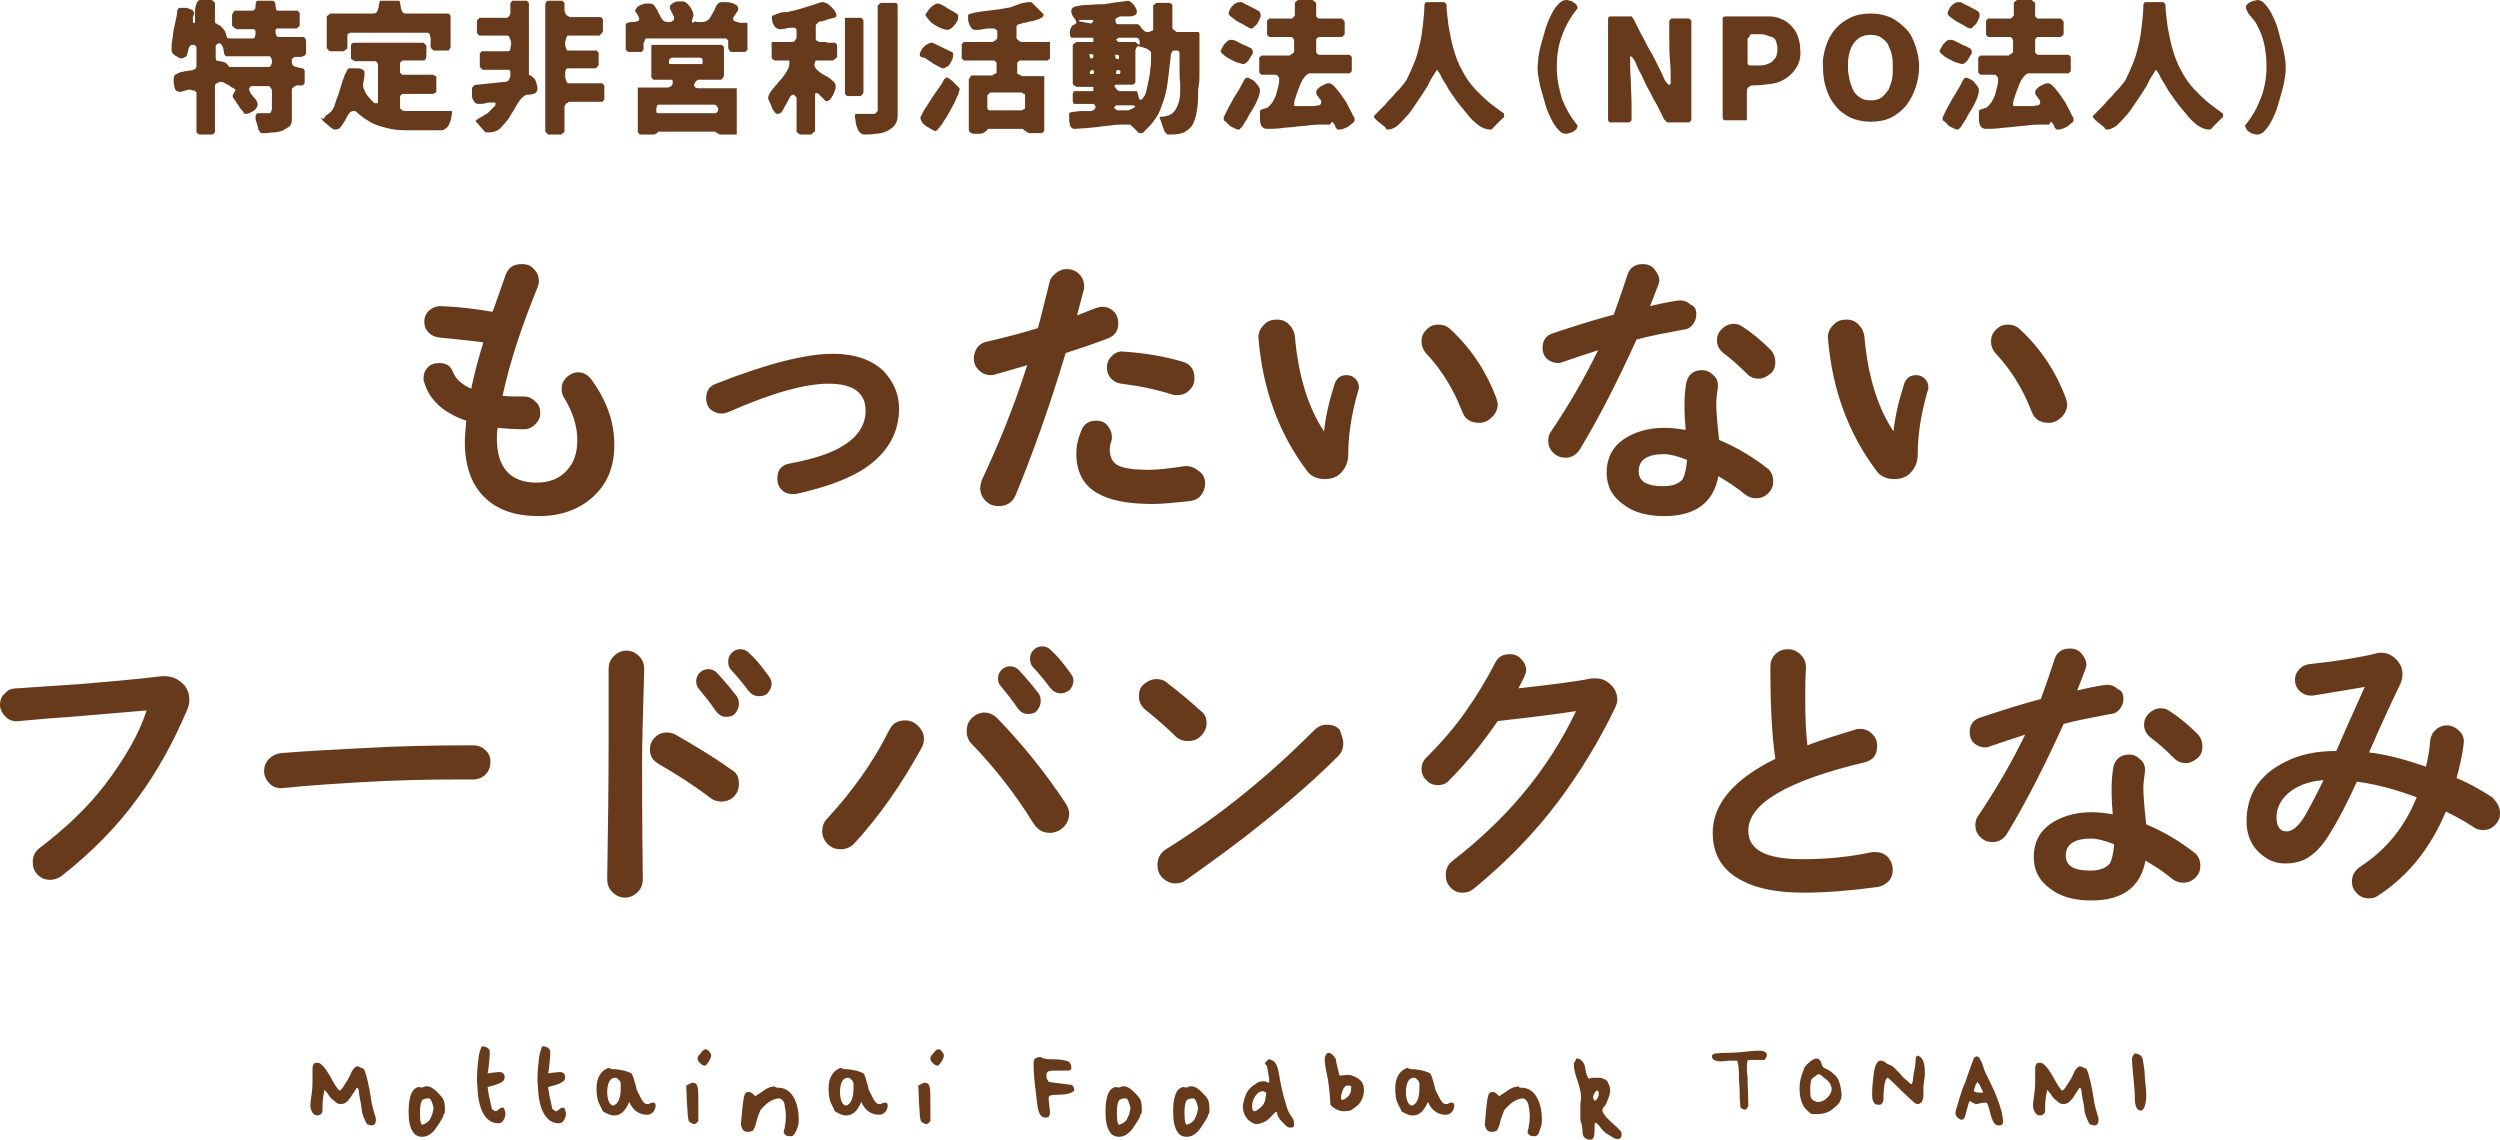 <?xml version="1.0" encoding="utf-8"?>
<!-- Generator: Adobe Illustrator 24.2.1, SVG Export Plug-In . SVG Version: 6.00 Build 0)  -->
<svg version="1.1" id="レイヤー_1" xmlns="http://www.w3.org/2000/svg" xmlns:xlink="http://www.w3.org/1999/xlink" x="0px"
	 y="0px" viewBox="0 0 351.2 160.2" style="enable-background:new 0 0 351.2 160.2;" xml:space="preserve">
<style type="text/css">
	.st0{fill:#673A1B;}
</style>
<path class="st0" d="M26.1,12.7c-0.3,0.1-0.6,0.2-0.9,0.2c-0.2,0-0.3-0.1-0.5-0.2c-0.1-0.2-0.2-0.3-0.2-0.6
	c-0.1-0.2-0.1-0.4-0.1-0.6c0-0.2,0-0.4,0-0.5c0-0.2,0.1-0.4,0.2-0.5c0.2-0.1,0.4-0.2,0.6-0.3c0.2-0.1,0.5-0.1,0.8-0.2
	c0.3,0,0.5-0.1,0.8-0.1c0.2,0,0.4-0.1,0.6-0.2c0.1-0.1,0.2-0.2,0.2-0.4V6.7c0-0.2-0.1-0.3-0.2-0.3c-0.1-0.1-0.2-0.1-0.3-0.1
	c-0.3,0-0.4,0.1-0.5,0.3c-0.1,0.2-0.2,0.4-0.2,0.7c-0.1,0.2-0.1,0.4-0.2,0.6C26,8,25.9,8.1,25.6,8.2c-0.1,0-0.3,0-0.5-0.1
	C25,8,24.8,7.9,24.6,7.8c-0.2-0.1-0.3-0.3-0.4-0.4c-0.1-0.2-0.1-0.3-0.1-0.5c0-0.4,0-0.8,0.1-1.3c0.1-0.4,0.1-0.9,0.2-1.4
	c0.1-0.5,0.2-0.9,0.3-1.4c0.1-0.4,0.2-0.9,0.2-1.3c0-0.1,0.1-0.1,0.1-0.2c0-0.1,0.1-0.1,0.2-0.2c0,0,0.1,0,0.2,0c0.1,0,0.2,0,0.2,0
	c0.1,0,0.3,0,0.4,0c0.2,0,0.3,0,0.5,0.1c0.2,0.1,0.3,0.1,0.5,0.2c0.1,0.1,0.2,0.2,0.3,0.4c0,0,0,0.1-0.1,0.3c0,0.2-0.1,0.2-0.1,0.3
	c0,0.1,0,0.2,0,0.4c0,0.2,0,0.3,0,0.4c0.1,0,0.1,0,0.2,0c0.1,0,0.1,0,0.1-0.1c0-0.1,0-0.2,0-0.6c0-0.3,0-0.7,0-1
	c0-0.4,0.1-0.7,0.2-1C27.7,0.2,27.9,0,28.1,0h1.6c0.1,0,0.2,0.1,0.3,0.2c0.1,0.1,0.2,0.2,0.2,0.2v2.7c0,0.1,0.1,0.2,0.2,0.2
	c0.1,0.1,0.3,0.2,0.5,0.3c0.2,0.1,0.3,0.3,0.5,0.5c0.2,0.2,0.3,0.5,0.4,0.9c0,0.1,0.1,0.2,0.1,0.3c0.1,0.1,0.2,0.1,0.3,0.1h3.3
	c0.2,0,0.3-0.1,0.3-0.2s0.1-0.3,0.1-0.4c0,0,0-0.1,0-0.2c0-0.1,0-0.1,0-0.2c0-0.1,0-0.1-0.1-0.2c0,0-0.1-0.1-0.2-0.1h-2.4
	c0,0,0,0-0.1-0.1s-0.1-0.1-0.2-0.1c0,0-0.1-0.1-0.2-0.2c-0.1-0.1-0.1-0.1-0.1-0.1V2c0,0,0,0,0.1-0.1c0-0.1,0-0.1,0.1-0.2
	c0,0,0.1-0.1,0.1-0.1c0,0,0-0.1,0-0.1h2.5c0.2,0,0.3-0.1,0.4-0.2s0.1-0.3,0.1-0.5c0-0.2,0-0.4,0.1-0.5c0-0.2,0.2-0.2,0.3-0.2h1.9
	c0.2,0,0.3,0.1,0.4,0.2c0.1,0.2,0.1,0.3,0.1,0.5c0,0.2,0.1,0.4,0.1,0.5c0,0.2,0.2,0.2,0.3,0.2h2.7l0.3,0.3v1.9c0,0,0,0-0.1,0
	c0,0-0.1,0.1-0.1,0.1c0,0-0.1,0.1-0.1,0.1c-0.1,0.1-0.1,0.1-0.1,0.1H39c-0.2,0-0.2,0.1-0.3,0.2c0,0.1,0,0.3,0,0.3
	c0,0.1,0,0.2,0.1,0.4c0,0.2,0.2,0.3,0.3,0.3h3.5c0.1,0,0.2,0.1,0.3,0.2C43,5.7,43,5.8,43,6c0,0.1,0,0.3,0,0.4c0,0.1,0,0.2,0,0.3
	C43,7,43,7.2,43,7.4s-0.1,0.3-0.2,0.4c-0.1,0.1-0.3,0.1-0.5,0.2C42,8,41.8,8,41.4,8c-0.2,0.1-0.3,0.2-0.4,0.3C41,8.4,41,8.5,41,8.7
	c0,0.3,0.1,0.5,0.3,0.6c0.2,0.1,0.4,0.1,0.6,0.2c0.2,0,0.4,0.1,0.6,0.1c0.2,0.1,0.3,0.2,0.3,0.4v1.6c0,0.1,0,0.1-0.1,0.2
	c-0.1,0.1-0.1,0.2-0.2,0.2c0,0-0.1,0-0.2,0c-0.1,0-0.2,0-0.3,0c-0.1,0-0.2,0-0.3,0c-0.1,0-0.2,0-0.2,0.1c-0.1,0-0.2,0.1-0.3,0.2
	C41,12.4,41,12.5,41,12.5v4.3c0,0.4-0.1,0.8-0.4,1c-0.3,0.2-0.6,0.4-1,0.6c-0.4,0.1-0.8,0.2-1.2,0.2c-0.4,0-0.7,0.1-1,0.1
	c-0.1,0-0.3,0-0.4,0c-0.2,0-0.3,0-0.3,0l-0.3-0.3c0,0,0-0.1-0.1-0.2c0-0.2-0.1-0.3-0.1-0.5c-0.1-0.2-0.1-0.4-0.2-0.6
	c-0.1-0.2-0.1-0.4-0.1-0.5c0,0,0,0,0-0.1c0,0,0-0.1,0-0.1c0-0.1,0-0.2,0.1-0.3c0-0.1,0.1-0.2,0.2-0.2h1.7c0,0,0.1,0,0.1-0.1
	c0.1-0.1,0.1-0.1,0.1-0.2c0-0.1,0.1-0.2,0.1-0.2c0-0.1,0-0.1,0-0.2v-2.5c0-0.1-0.1-0.3-0.2-0.4c-0.1-0.2-0.2-0.2-0.4-0.2h-2.3
	c0,0-0.1,0-0.1,0.1c-0.1,0.1-0.1,0.1-0.2,0.2c0,0,0,0,0,0.1c0,0.2,0.1,0.4,0.2,0.6c0.1,0.2,0.3,0.3,0.4,0.5c0.1,0.1,0.3,0.3,0.4,0.5
	c0.1,0.2,0.2,0.3,0.2,0.6c0,0.2-0.1,0.3-0.2,0.5c-0.1,0.2-0.3,0.3-0.4,0.4c-0.2,0.1-0.4,0.2-0.6,0.3s-0.4,0.1-0.5,0.1
	c0,0-0.1,0-0.1,0c0,0-0.1,0-0.1-0.1c-0.1,0-0.1-0.1-0.1-0.1c0-0.1-0.1-0.2-0.3-0.4c-0.2-0.2-0.3-0.4-0.4-0.6
	c-0.2-0.2-0.3-0.4-0.4-0.6c-0.2-0.2-0.2-0.3-0.3-0.4c-0.1-0.1-0.1-0.2-0.1-0.2c0,0,0-0.1,0-0.2c0-0.1,0-0.2,0.1-0.2
	c0-0.1,0.1-0.1,0.1-0.2c0,0,0.1-0.1,0.1-0.2c0-0.1,0.1-0.1,0.1-0.2c0,0-0.1-0.1-0.3-0.2c-0.2-0.1-0.4-0.2-0.6-0.4
	c-0.2-0.1-0.4-0.2-0.6-0.3c-0.2-0.1-0.3-0.2-0.3-0.2c-0.1,0-0.2,0-0.3,0c-0.1,0-0.3,0.1-0.4,0.1c-0.1,0.1-0.2,0.1-0.3,0.2
	c-0.1,0.1-0.1,0.2-0.1,0.3v6.4c0,0.1-0.1,0.2-0.2,0.3c-0.1,0.1-0.2,0.1-0.3,0.1h-1.6c-0.1,0-0.2-0.1-0.3-0.1
	c-0.1-0.1-0.2-0.2-0.2-0.3v-5.6c0,0,0,0-0.1,0c0,0-0.1-0.1-0.1-0.1c-0.1-0.1-0.2-0.1-0.2-0.1c0,0-0.1,0-0.2,0
	C26.7,12.5,26.4,12.6,26.1,12.7z M31.4,8.7c0.4,0.1,0.6,0.4,0.8,0.7h5.6c0.1,0,0.1,0,0.2-0.1c0-0.1,0.1-0.1,0.1-0.2
	c0-0.1,0.1-0.2,0.1-0.2s0-0.1,0-0.2c0,0,0-0.1,0-0.2c0-0.1,0-0.2-0.1-0.3C38.1,8.2,38,8.1,38,8c0-0.1-0.1-0.1-0.1-0.1h-6.1
	c-0.1,0-0.2-0.1-0.3-0.3c0-0.2-0.1-0.4-0.1-0.6c0-0.2-0.1-0.4-0.2-0.6c-0.1-0.2-0.2-0.3-0.4-0.3c0,0-0.1,0-0.1,0c0,0,0,0,0,0
	c-0.1,0-0.2,0.1-0.3,0.2c-0.1,0.1-0.1,0.2-0.1,0.2v1.7l0.1,0.3C30.7,8.6,31.1,8.6,31.4,8.7z M45.6,16.5c0.1-0.2,0.2-0.3,0.4-0.4
	c0.2-0.1,0.3-0.3,0.5-0.4c0.1-0.2,0.3-0.3,0.3-0.5c0.1-0.1,0.2-0.3,0.3-0.7c0.1-0.3,0.2-0.7,0.4-1.1c0.1-0.4,0.3-0.9,0.4-1.3
	c0.1-0.4,0.3-0.9,0.4-1.2c0.1-0.4,0.3-0.7,0.4-0.9c0.1-0.2,0.2-0.4,0.3-0.4c0.1,0,0.2,0,0.4,0c0.2,0,0.4,0,0.7,0
	c0.2,0,0.4,0,0.7,0.1c0.2,0.1,0.3,0.2,0.4,0.3c0,0,0,0.1,0,0.2c0,0.1,0,0.2,0,0.2c0,0.3,0,0.5-0.1,0.8c0,0.3-0.1,0.5-0.1,0.8
	c0,0.2,0.1,0.5,0.2,0.7c0.1,0.2,0.2,0.5,0.4,0.7c0.2,0.2,0.3,0.4,0.5,0.6c0.2,0.2,0.4,0.4,0.5,0.5c0.1,0,0.1,0,0.2,0
	c0,0,0.1,0,0.2,0c0.1,0,0.1,0,0.1-0.1V9.1c0-0.1-0.1-0.2-0.1-0.3c-0.1-0.1-0.2-0.2-0.3-0.2h-2.9c0,0,0,0-0.1-0.1
	c-0.1-0.1-0.1-0.1-0.2-0.1c0,0-0.1,0-0.1-0.1c0,0-0.1-0.1-0.1-0.1V6.4c0-0.1,0.1-0.2,0.1-0.3C49.7,6,49.8,6,49.8,6h9.6
	c0.1,0,0.2,0.1,0.3,0.2c0.1,0.1,0.2,0.2,0.2,0.2c0,0,0,0.1,0,0.2s0,0.2,0,0.2c0,0.1,0,0.2,0,0.4c0,0.2,0,0.4,0,0.6
	c0,0.2-0.1,0.4-0.1,0.5c-0.1,0.1-0.1,0.2-0.3,0.2h-2.9c-0.1,0-0.2,0.1-0.3,0.2c-0.1,0.1-0.1,0.2-0.1,0.4s0,0.3,0,0.4
	c0,0.1,0,0.2,0,0.2c0,0.1,0,0.2,0,0.3c0,0.1,0,0.2,0,0.2l0.3,0.3h4.4c0,0,0,0,0.1,0.1c0.1,0.1,0.1,0.1,0.2,0.1s0.1,0,0.1,0.1
	c0,0,0,0,0,0.1v2c0,0,0,0,0,0c0,0-0.1,0.1-0.1,0.1c0,0-0.1,0.1-0.2,0.1c-0.1,0-0.1,0.1-0.1,0.1h-4.4l-0.3,0.3v1.7c0,0,0,0.1,0.1,0.1
	c0.1,0.1,0.1,0.1,0.2,0.2c0.1,0,0.2,0.1,0.2,0.1c0.1,0,0.1,0,0.1,0h6.7c0,0.2,0,0.5-0.1,0.8c0,0.3-0.1,0.6-0.2,0.8
	c-0.1,0.3-0.2,0.5-0.4,0.7c-0.2,0.2-0.4,0.3-0.6,0.4c-0.1,0-0.3,0-0.5,0c-0.2,0-0.5,0-0.8,0c-0.3,0-0.5,0-0.8,0c-0.2,0-0.4,0-0.5,0
	c-0.9,0-1.8,0-2.7,0c-0.9,0-1.7-0.1-2.5-0.3c-0.8-0.2-1.6-0.4-2.3-0.8c-0.7-0.4-1.4-0.9-2.2-1.6c-0.1,0-0.1,0-0.2,0
	c-0.3,0-0.5,0.1-0.7,0.4c-0.2,0.3-0.4,0.6-0.5,0.9c-0.2,0.3-0.4,0.6-0.6,0.9c-0.2,0.3-0.5,0.4-0.8,0.4c-0.1,0-0.1,0-0.2,0
	c0,0-0.1-0.1-0.3-0.2c-0.2-0.1-0.3-0.2-0.5-0.4c-0.2-0.2-0.4-0.3-0.6-0.5c-0.2-0.2-0.3-0.3-0.4-0.5c0,0,0,0,0-0.1
	C45.4,16.8,45.5,16.7,45.6,16.5z M46.4,1.9h6.1c0.2,0,0.4-0.1,0.5-0.3c0.1-0.2,0.1-0.4,0.2-0.6c0-0.2,0-0.4,0.1-0.6
	c0-0.2,0.1-0.3,0.2-0.3h2.4c0.2,0,0.3,0.1,0.3,0.3c0,0.2,0.1,0.4,0.1,0.6c0,0.2,0.1,0.4,0.2,0.6c0.1,0.2,0.2,0.3,0.5,0.3H63l0.3,0.3
	v4.5L63,7.1h-2.1l-0.4-0.4c0,0,0-0.1,0-0.4c0-0.2,0-0.5,0-0.7c0-0.3-0.1-0.5-0.1-0.7c-0.1-0.2-0.2-0.3-0.4-0.3H49.3c0,0-0.1,0-0.1,0
	c-0.1,0-0.1,0.1-0.2,0.1c0,0-0.1,0-0.1,0.1c-0.1,0-0.1,0.1-0.1,0.1v1.9l-0.5,0.4h-2c0,0,0,0-0.1-0.1c0,0-0.1-0.1-0.1-0.1
	c0,0,0-0.1-0.1-0.1c0-0.1-0.1-0.1-0.1-0.1V2.3L46.4,1.9z M67,16.8c0.1-0.1,0.3-0.2,0.5-0.3c0.2-0.1,0.4-0.2,0.5-0.3
	c0.2-0.1,0.3-0.2,0.4-0.2c0,0,0.1-0.1,0.2-0.2c0.1-0.1,0.2-0.2,0.4-0.4c0.1-0.1,0.3-0.3,0.4-0.4c0.1-0.1,0.2-0.2,0.2-0.2
	c0-0.1,0-0.1,0-0.1c0-0.1,0-0.1,0-0.2c0-0.1-0.1-0.1-0.1-0.1c0,0-0.1,0-0.2,0c-0.1,0-0.2,0-0.2,0c-0.3,0-0.6,0-0.9,0.1
	c-0.3,0.1-0.6,0.1-0.9,0.1c-0.3,0-0.5-0.1-0.6-0.2c-0.1-0.1-0.2-0.3-0.3-0.5c-0.1-0.2-0.1-0.4-0.1-0.7c0-0.3,0-0.5,0-0.7
	c0-0.2,0.1-0.3,0.2-0.4c0.1-0.1,0.3-0.2,0.5-0.2l3.9-0.4c0.3,0,0.5-0.1,0.6-0.3c0.1-0.2,0.2-0.4,0.2-0.6c0,0,0-0.1,0-0.2
	c0-0.1,0-0.2,0-0.3s0-0.1-0.1-0.2c0-0.1-0.1-0.1-0.2-0.1h-3.6c0,0,0,0-0.1-0.1c-0.1-0.1-0.1-0.1-0.1-0.1c0,0-0.1-0.1-0.1-0.1
	c0,0-0.1-0.1-0.1-0.1V7.5l0.3-0.3h3.7c0.1,0,0.2-0.1,0.2-0.1c0.1-0.1,0.1-0.2,0.1-0.3c0-0.1,0-0.2,0.1-0.4c0-0.1,0-0.2,0-0.2
	c0,0,0-0.1,0-0.2c0-0.1,0-0.2-0.1-0.4s-0.1-0.2-0.1-0.3S71.4,5,71.3,5h-3.9c-0.1,0-0.2-0.1-0.3-0.2C67.1,4.7,67,4.6,67,4.5V2.9
	c0,0,0,0,0.1-0.1c0-0.1,0.1-0.1,0.1-0.1c0,0,0.1-0.1,0.1-0.1c0-0.1,0-0.1,0-0.1h3.9c0.1,0,0.2-0.1,0.3-0.2c0.1-0.2,0.2-0.3,0.2-0.4
	c0-0.1,0-0.1,0-0.3c0-0.1,0-0.3,0-0.4c0-0.2,0-0.3,0-0.5c0-0.1,0-0.2,0-0.3l0.3-0.3h2l0.3,0.3v10.1c0,0,0.1,0.1,0.2,0.1
	s0.3,0.2,0.4,0.3c0.2,0.1,0.3,0.3,0.4,0.6c0.1,0.3,0.2,0.6,0.2,0.9c0,0.3-0.1,0.5-0.2,0.6c-0.1,0.1-0.3,0.2-0.5,0.2
	c-0.2,0.1-0.4,0.1-0.7,0.1c-0.2,0-0.4,0.1-0.6,0.3c-0.4,0.3-0.7,0.8-1,1.3c-0.3,0.6-0.7,1.1-1,1.7c-0.4,0.5-0.8,1-1.2,1.4
	c-0.4,0.4-1,0.6-1.6,0.6c-0.1,0-0.2,0-0.3,0c-0.1,0-0.2,0-0.3-0.1l-1.3-1.5c0,0,0,0,0-0.1C66.8,17,66.9,16.9,67,16.8z M79.3,0.4
	c0,0.1,0,0.3,0,0.4c0,0.2,0,0.4,0,0.5c0,0.2,0,0.3,0.1,0.5c0.1,0.2,0.1,0.3,0.3,0.4c0,0,0.1,0.1,0.2,0.1c0.1,0.1,0.1,0.1,0.1,0.1
	h4.4c0,0,0,0,0.1,0.1c0,0,0.1,0.1,0.1,0.1c0,0,0.1,0.1,0.1,0.1c0,0.1,0,0.1,0,0.1v1.5c0,0,0,0.1,0,0.1c0,0.1-0.1,0.1-0.1,0.2
	c0,0-0.1,0.1-0.2,0.2C84.2,5,84.2,5,84.2,5h-4.4c-0.1,0-0.2,0.1-0.2,0.2c0,0.1-0.1,0.2-0.1,0.3c0,0.1-0.1,0.2-0.1,0.4
	c0,0.1,0,0.2,0,0.2c0,0,0,0.1,0,0.2c0,0.1,0,0.2,0.1,0.4c0,0.1,0.1,0.2,0.1,0.3c0.1,0.1,0.1,0.1,0.2,0.1h4l0.3,0.3v1.7
	c0,0.1-0.1,0.2-0.2,0.3c-0.1,0.1-0.2,0.2-0.3,0.2h-3.9c-0.1,0-0.1,0-0.2,0.2c0,0.1-0.1,0.2-0.1,0.3c0,0.1,0,0.2,0,0.3s0,0.2,0,0.2
	s0,0.1,0,0.2c0,0.1,0,0.2,0.1,0.4c0,0.1,0.1,0.2,0.1,0.3c0.1,0.1,0.1,0.2,0.2,0.2h4.8l0.3,0.3V14l-0.3,0.3h-4.7c0,0,0,0-0.1,0.1
	c-0.1,0.1-0.1,0.1-0.2,0.1c0,0-0.1,0.1-0.1,0.1c0,0-0.1,0.1-0.1,0.2c-0.1,0.1-0.1,0.1-0.1,0.1v3.6c0,0,0,0-0.1,0.1
	c0,0-0.1,0.1-0.1,0.1c0,0-0.1,0-0.1,0.1c-0.1,0-0.1,0.1-0.1,0.1H77c0,0-0.1-0.1-0.2-0.2c-0.1-0.1-0.2-0.2-0.2-0.3V0.7
	c0-0.1,0-0.2,0.1-0.4c0.1-0.1,0.2-0.2,0.3-0.2h2L79.3,0.4z M89.8,2.6C89.8,2.6,89.8,2.5,89.8,2.6c0-0.1-0.1-0.2-0.1-0.3
	c-0.1-0.1-0.1-0.2-0.2-0.3c0-0.1-0.1-0.2-0.2-0.3c-0.1-0.1-0.1-0.2-0.1-0.2c0.1-0.2,0.2-0.3,0.3-0.5c0.1-0.1,0.3-0.2,0.5-0.3
	c0.2-0.1,0.4-0.1,0.6-0.2c0.2,0,0.4,0,0.6,0c0.4,0,0.6,0.1,0.8,0.4c0.2,0.3,0.4,0.6,0.5,0.9c0.2,0.3,0.3,0.6,0.5,0.9
	c0.2,0.3,0.5,0.4,0.9,0.4c0.2,0,0.4,0,0.5-0.1c0.2-0.1,0.3-0.2,0.3-0.4c0-0.1,0-0.3-0.1-0.4c-0.1-0.1-0.1-0.3-0.2-0.4
	c-0.1-0.1-0.1-0.3-0.2-0.4c-0.1-0.1-0.1-0.3-0.1-0.4c0-0.2,0.1-0.3,0.2-0.4c0.1-0.1,0.3-0.2,0.5-0.3c0.2-0.1,0.4-0.1,0.6-0.1
	c0.2,0,0.4,0,0.5,0c0.2,0,0.4,0.1,0.5,0.2c0.2,0.1,0.3,0.3,0.5,0.5c0.1,0.2,0.3,0.4,0.4,0.7c0.1,0.2,0.1,0.4,0.1,0.6c0,0,0,0,0,0.1
	c0,0-0.1,0.1-0.1,0.3c-0.1,0.2-0.1,0.3-0.1,0.3c0,0,0,0,0,0.1c0,0.1,0,0.2,0.1,0.2C97.6,3,97.7,3,97.9,3.1c0.1,0,0.3,0,0.4,0
	c0.1,0,0.2,0,0.3,0c0.4,0,0.8-0.2,1-0.4c0.2-0.3,0.4-0.6,0.6-1c0.2-0.3,0.3-0.7,0.5-1c0.2-0.3,0.4-0.4,0.8-0.4c0.1,0,0.3,0,0.6,0
	c0.3,0,0.5,0.1,0.7,0.1c0.2,0.1,0.5,0.2,0.6,0.3c0.2,0.1,0.3,0.3,0.3,0.5c0,0.2,0,0.3-0.1,0.4c-0.1,0.1-0.2,0.2-0.2,0.3
	c-0.1,0.1-0.2,0.2-0.2,0.3C103,2.4,103,2.5,103,2.7c0,0.1,0.1,0.3,0.3,0.3c0.2,0.1,0.4,0.1,0.6,0.2c0.2,0,0.4,0,0.6,0
	c0.2,0,0.3,0,0.4,0l0.1,0.1v3.7l-0.3,0.3h-1.9c-0.2,0-0.3-0.1-0.4-0.3c-0.1-0.2-0.1-0.3-0.1-0.5c0-0.2,0-0.4,0-0.5
	c0-0.2,0-0.3,0-0.3l-0.3-0.3H90.9c-0.2,0-0.3,0.1-0.3,0.2c-0.1,0.2-0.1,0.3-0.2,0.5c0,0.2,0,0.4,0,0.6s0,0.2,0,0.3l-0.3,0.3h-1.7
	c-0.1,0-0.2-0.1-0.3-0.1C88,7.1,87.9,7,87.9,6.9V3.6c0-0.2,0.1-0.4,0.3-0.4c0.2-0.1,0.4-0.1,0.6-0.1c0.2,0,0.5,0,0.6-0.1
	C89.7,3,89.8,2.9,89.8,2.6C89.8,2.7,89.8,2.6,89.8,2.6z M89.5,12.3h4.3c0.1,0,0.3-0.1,0.5-0.2c0.1-0.1,0.2-0.3,0.2-0.4
	c0-0.1,0-0.2,0-0.3c0-0.1-0.1-0.2-0.2-0.2h-2.5l-0.3-0.3V6.3h9.9l0.3,0.3v4.1c0,0,0,0-0.1,0.1c0,0.1,0,0.1-0.1,0.2
	c0,0-0.1,0.1-0.1,0.1c0,0.1-0.1,0.1-0.1,0.1h-3.2c-0.1,0-0.2,0.1-0.4,0.3c-0.1,0.2-0.2,0.3-0.2,0.4c0,0.2,0.1,0.3,0.2,0.4
	c0.1,0.1,0.3,0.1,0.5,0.1h5.3v6.5h-2.4c0,0-0.1-0.1-0.2-0.1c-0.1-0.1-0.2-0.1-0.2-0.1c0,0-0.1-0.1-0.1-0.1c-0.1,0-0.1-0.1-0.1-0.1
	h-8c0,0-0.1,0-0.1,0.1c-0.1,0-0.1,0.1-0.1,0.1c0,0-0.1,0.1-0.2,0.1c-0.1,0.1-0.2,0.1-0.2,0.1h-2l-0.3-0.3V12.3z M92.2,15.7
	c0,0.1,0.1,0.2,0.3,0.2h8c0.1,0,0.2-0.1,0.3-0.2c0.1-0.2,0.1-0.3,0.1-0.4c0-0.1-0.1-0.2-0.2-0.4c-0.1-0.1-0.2-0.2-0.4-0.2h-7.7
	c-0.2,0-0.3,0.1-0.3,0.2c-0.1,0.2-0.1,0.3-0.1,0.4C92.2,15.4,92.2,15.5,92.2,15.7z M94,8.9c0,0.1,0.1,0.1,0.2,0.1h4.4
	c0.1,0,0.1-0.1,0.1-0.2c0-0.1,0-0.2,0-0.2c0-0.2,0-0.3-0.1-0.4s-0.2-0.1-0.4-0.1h-3.6c-0.1,0-0.3,0-0.4,0.1
	c-0.2,0.1-0.2,0.2-0.2,0.4C93.9,8.7,94,8.8,94,8.9z M110.9,13.8c-0.2,0.3-0.3,0.6-0.5,0.9c-0.2,0.3-0.3,0.6-0.5,0.9
	c-0.2,0.3-0.4,0.4-0.7,0.4c-0.1,0-0.3-0.1-0.4-0.3c-0.2-0.2-0.3-0.4-0.4-0.7c-0.1-0.3-0.2-0.5-0.3-0.7c-0.1-0.2-0.2-0.4-0.2-0.5
	c0-0.3,0.2-0.7,0.5-1.1c0.3-0.4,0.7-0.8,1-1.2c0.4-0.4,0.7-0.8,1-1.3c0.3-0.4,0.5-0.9,0.5-1.3c0,0,0-0.1,0-0.2c0-0.1,0-0.2-0.1-0.2
	h-2c0,0,0,0-0.1-0.1c-0.1,0-0.1-0.1-0.2-0.1c0,0,0-0.1-0.1-0.1c0,0,0,0,0,0V5.9h2.8c0.1,0,0.3,0,0.4-0.1c0.1-0.1,0.1-0.2,0.2-0.3
	c0.1-0.1,0.1-0.2,0.1-0.4c0-0.1,0-0.3,0-0.4c0-0.2,0-0.3,0-0.4c0-0.1-0.1-0.3-0.2-0.4c0,0-0.1,0-0.2,0s-0.2,0-0.2,0
	c-0.3,0-0.6,0-0.9,0.1c-0.3,0.1-0.6,0.1-0.9,0.1c-0.2,0-0.3-0.1-0.5-0.2c-0.1-0.1-0.3-0.3-0.3-0.4c-0.1-0.2-0.2-0.3-0.2-0.5
	c0-0.2-0.1-0.4-0.1-0.5c0-0.2,0.1-0.3,0.4-0.4c0.2-0.1,0.5-0.2,0.8-0.3c0.3-0.1,0.6-0.1,0.9-0.1c0.3,0,0.4-0.1,0.5-0.1
	c0.5-0.1,0.9-0.2,1.2-0.3c0.4-0.1,0.7-0.2,1-0.3c0.3-0.1,0.7-0.2,1-0.3c0.3-0.1,0.8-0.3,1.2-0.4c0,0,0.1,0,0.1,0c0.1,0,0.1,0,0.1,0
	c0.2,0,0.3,0.1,0.6,0.2c0.2,0.1,0.4,0.3,0.6,0.5c0.2,0.2,0.4,0.4,0.5,0.6c0.1,0.2,0.2,0.4,0.2,0.5c0,0.1,0,0.2-0.1,0.3
	c-0.1,0.1-0.2,0.1-0.3,0.1c-0.1,0-0.2,0.1-0.4,0.1c-0.2,0.1-0.4,0.1-0.6,0.2c-0.2,0.1-0.4,0.1-0.6,0.2C115.2,3,115.1,3,115,3.1
	l-0.4,0.4v2c0,0,0,0.1,0.1,0.2c0.1,0,0.1,0.1,0.2,0.1c0.1,0,0.1,0.1,0.2,0.1c0.1,0,0.1,0,0.2,0c0.1,0,0.2,0,0.4,0
	c0.2,0,0.4,0,0.6,0.1c0.2,0,0.4,0,0.6,0c0.2,0,0.3,0,0.4,0l0.3,0.3V8c0,0,0,0.1-0.1,0.1c-0.1,0.1-0.1,0.1-0.2,0.2
	c0,0-0.1,0.1-0.2,0.1c-0.1,0.1-0.1,0.1-0.1,0.1h-2.3c-0.1,0-0.2,0.1-0.2,0.2c0,0.1-0.1,0.2-0.1,0.3c0,0.4,0.2,0.7,0.5,0.9
	c0.3,0.3,0.6,0.5,1,0.7c0.4,0.2,0.7,0.4,1,0.7c0.3,0.2,0.5,0.5,0.5,0.8c0,0.1,0,0.3-0.1,0.6c-0.1,0.2-0.2,0.5-0.3,0.7
	c-0.1,0.2-0.3,0.4-0.4,0.6c-0.2,0.1-0.3,0.2-0.5,0.2c0,0,0,0-0.1,0c-0.1,0-0.1-0.1-0.1-0.1c0,0-0.1-0.1-0.2-0.2s-0.2-0.2-0.3-0.3
	c-0.1-0.1-0.2-0.2-0.3-0.3s-0.2-0.2-0.2-0.2c0,0-0.1,0-0.1,0c0,0-0.1,0-0.2,0c-0.1,0-0.1,0.1-0.1,0.1v5.2c0,0,0,0.1-0.1,0.1
	c-0.1,0.1-0.2,0.1-0.2,0.2c0,0-0.1,0-0.1,0.1c-0.1,0-0.1,0.1-0.1,0.1h-1.6c0,0-0.1,0-0.1-0.1c-0.1,0-0.1,0-0.2-0.1
	c0,0-0.1-0.1-0.1-0.1c-0.1,0-0.1-0.1-0.1-0.1v-4.8c0,0,0,0-0.1-0.1c0-0.1-0.1-0.1-0.1-0.1c0,0,0-0.1-0.1-0.1c0,0,0-0.1,0-0.1
	c0,0,0,0-0.1,0C111.2,13.3,111,13.5,110.9,13.8z M118.7,2.5h2.3c0,0,0,0,0.1,0.1c0,0,0.1,0.1,0.1,0.1c0,0,0,0.1,0.1,0.1
	c0,0.1,0,0.1,0,0.1v10.1c0,0,0,0.1-0.2,0.3c-0.1,0.1-0.2,0.2-0.2,0.2H119l-0.3-0.3V2.5z M120.1,16.2c0-0.1,0.1-0.2,0.1-0.2h2.7
	c0,0,0,0,0.1-0.1c0,0,0.1-0.1,0.1-0.1c0,0,0.1-0.1,0.1-0.1c0.1-0.1,0.1-0.1,0.1-0.1V0.8c0-0.1,0.1-0.1,0.2-0.2
	c0.1-0.1,0.2-0.2,0.3-0.2h1.9c0.1,0,0.2,0,0.3,0.1c0.1,0.1,0.1,0.2,0.1,0.3v15.5c0,0.6-0.2,1-0.5,1.4c-0.3,0.3-0.7,0.6-1.2,0.8
	c-0.5,0.2-1,0.3-1.5,0.3c-0.5,0.1-1,0.1-1.5,0.1c-0.2,0-0.4-0.1-0.6-0.3c-0.2-0.2-0.3-0.4-0.4-0.7c-0.1-0.3-0.2-0.5-0.2-0.8
	c0-0.3-0.1-0.5-0.1-0.6C120.1,16.4,120.1,16.3,120.1,16.2z M129.3,7.9c-0.1-0.1-0.1-0.2-0.1-0.3c0-0.1,0.1-0.3,0.2-0.5
	c0.1-0.2,0.2-0.4,0.4-0.5c0.1-0.2,0.3-0.3,0.5-0.4c0.2-0.1,0.3-0.2,0.5-0.2c0,0,0.1,0,0.1,0c0.1,0,0.1,0,0.1,0l2.7,1.3
	c0.1,0.1,0.2,0.1,0.2,0.2c0,0.1,0,0.1,0,0.2c0,0.2,0,0.3-0.1,0.6c-0.1,0.2-0.2,0.4-0.3,0.6c-0.1,0.2-0.3,0.4-0.5,0.5
	c-0.2,0.1-0.3,0.2-0.5,0.2c-0.2,0-0.3,0-0.3-0.1c-0.1,0-0.2-0.1-0.4-0.2c-0.1,0-0.2-0.1-0.4-0.2c-0.2-0.1-0.4-0.2-0.6-0.4
	c-0.2-0.1-0.4-0.2-0.6-0.4c-0.2-0.1-0.3-0.2-0.4-0.2C129.5,8.1,129.4,8,129.3,7.9z M129.3,16.5c0.2-0.4,0.4-0.9,0.7-1.3
	c0.3-0.5,0.6-0.9,0.9-1.4c0.3-0.5,0.6-0.9,0.9-1.3c0.3-0.4,0.6-0.9,0.8-1.3c0.1-0.1,0.1-0.2,0.2-0.2c0,0,0.1-0.1,0.2-0.1
	c0.2,0,0.3,0.1,0.4,0.2c0.1,0,0.1,0.1,0.3,0.2c0.1,0.1,0.3,0.3,0.4,0.4c0.1,0.1,0.3,0.3,0.4,0.4c0.1,0.1,0.2,0.2,0.3,0.3
	c0,0.1,0,0.1,0,0.2c0,0.1-0.1,0.3-0.2,0.7c-0.2,0.3-0.3,0.7-0.5,1.1c-0.2,0.4-0.5,0.9-0.7,1.3c-0.3,0.5-0.5,0.9-0.8,1.3
	c-0.2,0.4-0.5,0.7-0.7,1c-0.2,0.2-0.3,0.4-0.5,0.4c-0.1,0-0.3-0.1-0.5-0.2c-0.2-0.1-0.4-0.3-0.7-0.4c-0.2-0.2-0.4-0.3-0.6-0.5
	C129.4,16.9,129.3,16.8,129.3,16.5C129.3,16.6,129.3,16.6,129.3,16.5z M130.3,1.6c0.1-0.2,0.2-0.3,0.4-0.5s0.3-0.3,0.5-0.4
	c0.2-0.1,0.3-0.2,0.4-0.2c0.2,0,0.5,0,0.7,0.2c0.2,0.1,0.5,0.2,0.7,0.4c0.2,0.1,0.5,0.3,0.7,0.4c0.2,0.1,0.4,0.2,0.5,0.3
	c0.2,0.1,0.3,0.2,0.3,0.2c0.1,0.1,0.1,0.2,0.1,0.4c0,0.1,0,0.3-0.1,0.5c-0.1,0.2-0.2,0.4-0.4,0.6c-0.1,0.2-0.3,0.3-0.5,0.5
	c-0.2,0.1-0.3,0.2-0.5,0.2c-0.2,0-0.5-0.1-0.8-0.2c-0.3-0.1-0.7-0.3-1-0.5c-0.3-0.2-0.6-0.4-0.8-0.7c-0.2-0.2-0.4-0.5-0.5-0.7
	c0,0,0,0,0-0.1C130.1,1.9,130.2,1.8,130.3,1.6z M139.7,8.5h-4.3c0,0,0,0-0.1-0.1c-0.1,0-0.1-0.1-0.1-0.1c0,0-0.1-0.1-0.1-0.1
	c0,0,0,0,0,0v-2l0.3-0.3h4.1c0,0,0,0,0.1-0.1c0.1,0,0.1-0.1,0.2-0.1c0,0,0.1-0.1,0.2-0.2c0.1-0.1,0.1-0.1,0.1-0.1V4.3L139.7,4
	c0,0-0.1,0-0.2,0c-0.1,0-0.2,0-0.3,0c-0.4,0-0.7,0-1.1,0.1c-0.4,0.1-0.8,0.1-1.1,0.1c-0.2,0-0.4-0.1-0.5-0.2
	c-0.1-0.2-0.2-0.3-0.3-0.5c-0.1-0.2-0.1-0.4-0.2-0.6c0-0.2,0-0.4,0-0.5c0-0.1,0-0.1,0-0.2c0-0.1,0-0.1,0.1-0.2
	c0.9-0.3,1.8-0.4,2.7-0.5c0.9-0.1,1.8-0.2,2.7-0.4c0.3,0,0.5-0.1,0.8-0.2c0.3-0.1,0.5-0.2,0.8-0.3c0.3-0.1,0.5-0.2,0.8-0.2
	c0.3-0.1,0.5-0.1,0.8-0.1c0,0,0.1,0,0.1,0c0.1,0,0.1,0,0.1,0l1.7,1.7c0,0,0,0,0,0.1c0,0.1-0.1,0.3-0.3,0.4c-0.2,0.1-0.4,0.2-0.7,0.3
	c-0.3,0.1-0.6,0.2-0.9,0.2c-0.3,0.1-0.6,0.2-0.9,0.2c-0.3,0.1-0.5,0.2-0.7,0.2c-0.2,0.1-0.3,0.2-0.3,0.3v1.7c0,0,0,0,0.1,0.1
	c0.1,0.1,0.1,0.1,0.2,0.2c0,0,0.1,0.1,0.2,0.1c0.1,0.1,0.1,0.1,0.1,0.1h4.1v2.3c0,0,0,0,0,0c0,0-0.1,0.1-0.1,0.1
	c0,0-0.1,0.1-0.1,0.1c-0.1,0.1-0.1,0.1-0.1,0.1h-4l-0.3,0.3v1.5c0,0,0,0.1,0.1,0.1c0.1,0,0.1,0.1,0.2,0.1c0.1,0,0.2,0.1,0.2,0.1
	c0.1,0,0.1,0.1,0.1,0.1h3.2v7.7l-0.3,0.3h-1.9c0,0,0,0-0.1-0.1c-0.1,0-0.1-0.1-0.2-0.1c0,0-0.1-0.1-0.3-0.2
	c-0.1-0.1-0.2-0.2-0.3-0.2h-4.8c-0.2,0.3-0.5,0.5-0.7,0.6c-0.2,0.1-0.5,0.1-0.9,0.1c-0.1,0-0.2,0-0.3,0c-0.1,0-0.3,0-0.4-0.1
	c-0.1,0-0.2-0.1-0.3-0.2c-0.1-0.1-0.1-0.2-0.1-0.3v-7.1c0,0,0,0,0.1-0.1c0-0.1,0.1-0.1,0.1-0.2c0,0,0-0.1,0.1-0.1
	c0,0,0.1-0.1,0.1-0.1h2.9c0,0,0.1,0,0.1-0.1c0.1,0,0.1-0.1,0.2-0.1c0.1,0,0.2-0.1,0.2-0.1c0.1-0.1,0.1-0.1,0.1-0.1V8.8L139.7,8.5z
	 M138.7,15.1c0,0.1,0,0.2,0.1,0.3c0.1,0.1,0.2,0.1,0.3,0.1h4.5c0,0,0,0,0.1-0.1c0.1,0,0.1-0.1,0.2-0.1c0,0,0.1,0,0.1-0.1
	c0,0,0-0.1,0-0.1v-1.7c0,0,0,0,0-0.1c0,0-0.1-0.1-0.1-0.1c0,0-0.1,0-0.2-0.1c-0.1,0-0.1-0.1-0.1-0.1h-4.5l-0.4,0.4V15.1z
	 M162.9,16.5l0.1-0.1c0.9,0,1.6-0.3,1.9-0.7c0.4-0.4,0.6-1,0.8-1.7c0.1-0.7,0.1-1.4,0.1-2.2c-0.1-0.8-0.1-1.5-0.1-2.2
	c0-0.1,0-0.2,0-0.4c0-0.2,0-0.4,0-0.7s0-0.5,0-0.7c0-0.2,0-0.4,0-0.4c-0.1-0.2-0.1-0.3-0.3-0.3c-0.1,0-0.2,0-0.3,0
	c-0.2,0-0.3,0-0.4,0.1c-0.1,0.1-0.1,0.2-0.2,0.4c-0.1,0.8-0.2,1.7-0.3,2.6c-0.1,0.9-0.2,1.8-0.4,2.7c-0.2,0.9-0.5,1.7-0.8,2.5
	s-0.8,1.5-1.4,2.2c-0.1,0.1-0.2,0.2-0.3,0.3c-0.1,0.1-0.3,0.3-0.4,0.4c-0.1,0.1-0.2,0.3-0.3,0.3c-0.1,0.1-0.1,0.1-0.2,0.1H160
	c0,0-0.1-0.1-0.2-0.2c-0.1-0.1-0.2-0.2-0.3-0.3c-0.1-0.1-0.2-0.2-0.3-0.3c-0.1-0.1-0.2-0.2-0.2-0.2c0,0-0.1,0-0.1-0.1
	c-0.1,0-0.1-0.1-0.1-0.1c-0.1,0-0.2,0-0.4,0c-0.2,0-0.3,0-0.4,0c-0.6,0-1.2,0-1.8,0.1c-0.6,0.1-1.2,0.1-1.7,0.2
	c-0.6,0.1-1.2,0.1-1.8,0.2c-0.6,0-1.2,0.1-1.8,0.1c-0.2,0-0.3-0.1-0.4-0.2c-0.1-0.1-0.2-0.2-0.2-0.4c0-0.2-0.1-0.3-0.1-0.5
	c0-0.2,0-0.3,0-0.5c0,0,0-0.1,0-0.3c0-0.2,0-0.2,0-0.3c0.1-0.1,0.4-0.2,0.7-0.2c0.3,0,0.6-0.1,1-0.1c0.3,0,0.6,0,0.9,0s0.5,0,0.5,0
	c0.1,0,0.2-0.1,0.4-0.2c0.1-0.1,0.2-0.2,0.2-0.3c0-0.1,0-0.2-0.1-0.3c0-0.1-0.1-0.2-0.2-0.2H151c-0.1,0-0.2,0-0.2-0.1
	s-0.1-0.2-0.1-0.3c0-0.1,0-0.2,0-0.3c0-0.1,0-0.2,0-0.2c0,0,0-0.1,0-0.2c0-0.1,0-0.2,0-0.3c0-0.1,0.1-0.2,0.1-0.3s0.1-0.1,0.2-0.1
	h2.4c0.1,0,0.2,0,0.2-0.1c0-0.1,0-0.2,0-0.2c0,0,0-0.1,0-0.2s-0.1-0.1-0.1-0.1h-2.3c0,0,0,0-0.1-0.1c-0.1,0-0.1-0.1-0.2-0.1
	c0,0-0.1,0-0.1-0.1c0,0-0.1-0.1-0.1-0.1V6.3c0,0,0,0,0.1-0.1c0,0,0.1,0,0.1-0.1c0,0,0.1-0.1,0.2-0.1c0.1-0.1,0.1-0.1,0.1-0.1h2.3
	c0.1,0,0.1,0,0.1-0.1s0-0.2,0-0.2c0-0.1,0-0.2,0-0.2c0-0.1-0.1-0.1-0.2-0.1h-2.8c-0.1,0-0.1,0-0.2-0.1c0-0.1-0.1-0.2-0.1-0.3
	c0-0.1,0-0.2,0-0.3c0-0.1,0-0.1,0-0.2c0-0.2,0.1-0.4,0.2-0.6c0.1-0.1,0.2-0.3,0.3-0.3s0.2-0.1,0.3-0.2c0.1,0,0.1-0.1,0.1-0.1
	c0-0.1,0-0.2-0.1-0.4c-0.1-0.1-0.2-0.3-0.3-0.4c-0.1-0.1-0.2-0.3-0.2-0.4c-0.1-0.1-0.1-0.3-0.1-0.5c0-0.3,0.2-0.5,0.6-0.6
	c0.4-0.1,0.9-0.2,1.5-0.2c0.6,0,1.1-0.1,1.7-0.1s1,0,1.3-0.1c0.1,0,0.3,0,0.6-0.1c0.3,0,0.5-0.1,0.8-0.1c0.3,0,0.6-0.1,0.8-0.1
	c0.3,0,0.5-0.1,0.6-0.1c0.2,0,0.3,0.1,0.5,0.2c0.1,0.1,0.3,0.3,0.4,0.4c0.1,0.2,0.2,0.3,0.3,0.5c0.1,0.2,0.1,0.3,0.1,0.5
	c0,0.2-0.1,0.3-0.2,0.4c-0.2,0.1-0.3,0.1-0.6,0.2c-0.2,0-0.4,0-0.7,0c-0.2,0-0.5,0-0.7,0c-0.2,0-0.4,0.1-0.6,0.2
	c-0.2,0.1-0.2,0.2-0.2,0.4c0,0.1,0,0.2,0.1,0.3c0,0.1,0.1,0.2,0.2,0.2h2.8c0.1,0,0.2,0.1,0.3,0.2s0.2,0.2,0.3,0.4
	c0.1,0.1,0.2,0.2,0.3,0.3s0.3,0.2,0.4,0.2c0,0,0.1,0,0.2,0s0.2,0,0.3-0.1c0.1,0,0.2-0.1,0.3-0.1c0.1,0,0.1-0.1,0.1-0.2V0.8
	c0-0.1,0.1-0.1,0.2-0.2c0.1-0.1,0.2-0.2,0.3-0.2h1.7c0,0,0,0,0.1,0c0.1,0,0.1,0.1,0.2,0.1c0,0,0.1,0,0.1,0.1c0.1,0,0.1,0.1,0.1,0.1
	V4c0,0,0,0,0.1,0.1c0.1,0.1,0.2,0.1,0.2,0.2c0,0,0.1,0.1,0.2,0.1c0.1,0.1,0.1,0.1,0.1,0.1h3.1l0.1,0.2c0,0,0,0.1,0,0.3
	c0,0.2,0,0.4,0,0.7s0,0.5,0,0.8c0,0.3,0,0.5,0,0.6c0,0.8,0,1.4,0,1.9s0,1,0,1.5c0,0.5,0,1-0.1,1.5s-0.1,1.1-0.1,1.8s-0.1,1.4-0.2,2
	c-0.1,0.6-0.3,1.2-0.5,1.6s-0.6,0.8-1.1,1.1s-1.2,0.4-2,0.4c-0.1,0-0.2,0-0.3,0c-0.1,0-0.2,0-0.2,0l-0.4-0.4L162.9,16.5z M153.3,3.3
	l0.3-0.3c0-0.1-0.1-0.2-0.2-0.2c-0.1,0-0.2,0-0.3,0c-0.1,0-0.2,0-0.4,0c-0.2,0-0.3,0-0.5,0c-0.2,0-0.3,0-0.4,0c-0.1,0-0.2,0-0.2,0.1
	v0.1L153.3,3.3z M153.1,8c0,0.2,0.1,0.2,0.2,0.2c0.1,0,0.2,0,0.2-0.1c0.1,0,0.1-0.1,0.1-0.2c0-0.2-0.1-0.3-0.2-0.3
	c-0.1,0-0.3,0-0.4,0C153.1,7.8,153.1,7.9,153.1,8z M153.1,10.1c0,0.2,0,0.3,0,0.3c0.1,0,0.3,0,0.4,0s0.2-0.1,0.2-0.3
	c0-0.1,0-0.2-0.1-0.2c-0.1,0-0.1-0.1-0.2-0.1C153.2,9.9,153.2,10,153.1,10.1z M156.8,15.4c0.1,0.1,0.2,0.1,0.3,0.1
	c0.1,0,0.3,0,0.5,0c0.2,0,0.5,0,0.7,0c0.3,0,0.5-0.1,0.7-0.2s0.4-0.2,0.5-0.4l-0.3-0.1h-2.4c0,0-0.1,0-0.1,0.1
	c-0.1,0.1-0.1,0.1-0.2,0.2c0,0,0,0,0,0.1C156.6,15.2,156.7,15.3,156.8,15.4z M156.7,8.1c0,0.1,0.1,0.2,0.3,0.2c0.1,0,0.2,0,0.2-0.1
	c0,0,0-0.1,0-0.2c0-0.2-0.1-0.3-0.2-0.3c-0.1,0-0.3,0-0.4,0C156.7,7.8,156.7,7.9,156.7,8.1z M156.8,10.1c0,0.2,0,0.3,0,0.3
	c0.1,0,0.3,0,0.4,0c0.1,0,0.2-0.1,0.2-0.3c0-0.1,0-0.2-0.1-0.2c-0.1,0-0.1-0.1-0.2-0.1C156.8,9.9,156.8,10,156.8,10.1z M160,6.3
	C160,6.3,160,6.3,160,6.3c0.1-0.1,0.1-0.1,0.1-0.1c0,0,0,0,0-0.1c0-0.1,0-0.1,0-0.2c0-0.1,0-0.2-0.1-0.4c-0.1-0.1-0.2-0.2-0.3-0.2
	h-2.5c-0.1,0-0.1,0-0.2,0.1c-0.1,0.1-0.2,0.1-0.2,0.2l0.3,0.3h2.4L160,6.3z M156.8,12.5C156.8,12.5,156.8,12.6,156.8,12.5
	c0.1,0.1,0.1,0.1,0.1,0.1c0,0,0.1,0.1,0.2,0.1c0.1,0.1,0.1,0.1,0.1,0.1h2.4c0.1,0,0.2,0.1,0.2,0.2c0,0.1,0.1,0.3,0.1,0.4
	c0,0.1,0.1,0.3,0.1,0.4c0,0.1,0.1,0.2,0.2,0.2c0.2,0,0.3-0.1,0.5-0.4c0.2-0.3,0.3-0.6,0.4-1.1c0.1-0.4,0.2-0.9,0.3-1.4
	c0.1-0.5,0.2-1,0.2-1.5c0.1-0.5,0.1-0.9,0.1-1.3c0-0.4,0-0.6,0-0.8c0-0.2-0.1-0.3-0.2-0.4c-0.1-0.1-0.3-0.2-0.5-0.3
	c-0.2-0.1-0.4-0.1-0.6-0.2c-0.2,0-0.3-0.1-0.5-0.1c-0.1,0-0.1,0-0.2,0.1c0,0.1-0.1,0.1-0.1,0.2c0,0.1-0.1,0.2-0.1,0.2
	c0,0.1,0,0.1,0,0.1v4.5l-0.3,0.3h-2.5c0,0,0,0-0.1,0.1c0,0.1-0.1,0.1-0.1,0.1C156.8,12.4,156.8,12.4,156.8,12.5
	C156.8,12.5,156.8,12.5,156.8,12.5z M171.5,7.1c0.1-0.1,0.1-0.3,0.2-0.4c0.1-0.2,0.2-0.3,0.3-0.5c0.1-0.1,0.3-0.3,0.4-0.4
	c0.1-0.1,0.3-0.2,0.5-0.2c0.1,0,0.2,0,0.3,0c0.1,0,0.2,0.1,0.3,0.1c0.1,0,0.2,0.1,0.4,0.2s0.4,0.2,0.6,0.3c0.2,0.1,0.4,0.2,0.7,0.3
	c0.2,0.1,0.3,0.2,0.4,0.2c0.2,0.1,0.3,0.2,0.3,0.3c0.1,0.1,0.1,0.2,0.1,0.3c0,0.1,0,0.1,0,0.2c0,0-0.1,0.1-0.2,0.3
	c-0.1,0.2-0.2,0.3-0.3,0.5c-0.1,0.2-0.3,0.4-0.4,0.5c-0.2,0.1-0.3,0.2-0.4,0.2c-0.2,0-0.4-0.1-0.8-0.2c-0.4-0.1-0.7-0.3-1.1-0.5
	c-0.4-0.2-0.7-0.4-0.9-0.6c-0.3-0.2-0.4-0.4-0.4-0.5C171.4,7.2,171.4,7.1,171.5,7.1z M171.9,16.5c0.4-0.9,0.9-1.8,1.4-2.7
	c0.6-0.9,1.1-1.8,1.5-2.6c0.1-0.1,0.1-0.2,0.2-0.2c0,0,0.1-0.1,0.2-0.1c0.2,0,0.3,0.1,0.5,0.2c0.2,0.1,0.4,0.2,0.6,0.4
	s0.3,0.4,0.5,0.6c0.1,0.2,0.2,0.4,0.2,0.5c0,0.4-0.1,0.8-0.3,1.3c-0.2,0.5-0.4,0.9-0.7,1.4c-0.3,0.5-0.6,0.9-0.8,1.4
	c-0.3,0.4-0.5,0.8-0.7,1.1c0,0-0.1,0.1-0.2,0.2c-0.1,0.1-0.2,0.2-0.2,0.2c0,0,0,0-0.1,0c-0.1,0-0.3,0-0.6-0.2
	c-0.2-0.1-0.5-0.2-0.7-0.4c-0.2-0.2-0.4-0.4-0.6-0.6C171.9,17,171.9,16.8,171.9,16.5C171.9,16.6,171.9,16.6,171.9,16.5z M172.8,1.3
	c0.1-0.2,0.2-0.4,0.4-0.5c0.1-0.2,0.3-0.3,0.5-0.4c0.2-0.1,0.4-0.1,0.5-0.1c0,0,0.1,0,0.1,0c0.1,0,0.1,0,0.1,0
	c0.1,0,0.2,0.1,0.4,0.2c0.2,0.1,0.4,0.2,0.6,0.3c0.2,0.1,0.4,0.2,0.6,0.3c0.2,0.1,0.3,0.2,0.4,0.2c0.2,0.1,0.3,0.2,0.5,0.3
	c0.1,0.1,0.2,0.3,0.2,0.5c0,0.1,0,0.3-0.1,0.5c-0.1,0.2-0.2,0.4-0.3,0.6c-0.1,0.2-0.3,0.4-0.5,0.5C176.1,3.9,176,4,175.8,4
	c-0.1,0-0.4-0.1-0.7-0.3c-0.3-0.2-0.7-0.4-1.1-0.6c-0.4-0.2-0.7-0.5-1-0.7c-0.3-0.2-0.4-0.4-0.4-0.5C172.6,1.7,172.7,1.5,172.8,1.3z
	 M186.8,17.5c-0.1,0-0.2,0-0.3,0s-0.2,0-0.3,0s-0.2,0-0.2,0c-0.7,0-1.3,0-2,0.1c-0.7,0.1-1.3,0.1-2,0.2c-0.7,0.1-1.3,0.1-2,0.2
	c-0.7,0.1-1.3,0.1-2,0.1c-0.3,0-0.5-0.1-0.6-0.2c-0.1-0.1-0.2-0.2-0.3-0.4c0-0.2-0.1-0.4-0.1-0.6c0-0.2,0-0.4,0-0.7c0,0,0-0.1,0-0.3
	c0-0.1,0-0.2,0-0.3c0.1-0.1,0.1-0.2,0.2-0.2c0.1,0,0.2-0.1,0.3-0.1c0.1,0,0.2-0.1,0.3-0.1c0.1,0,0.2-0.1,0.3-0.1
	c0.2-0.2,0.5-0.5,0.7-0.8c0.2-0.4,0.4-0.7,0.5-1.1c0.1-0.4,0.2-0.8,0.3-1.2c0.1-0.4,0.1-0.7,0.1-1c0-0.1-0.1-0.2-0.2-0.3
	c-0.1-0.2-0.2-0.2-0.3-0.2h-2l-0.3-0.3V8.1l0.3-0.3h4c0,0,0,0,0.1-0.1c0.1-0.1,0.1-0.1,0.2-0.1c0,0,0.1-0.1,0.2-0.2s0.1-0.1,0.1-0.1
	V5.7c0-0.1-0.1-0.2-0.1-0.3c-0.1-0.1-0.2-0.2-0.3-0.2h-3.1L178,4.9v-2l0.3-0.3h3.2c0,0,0,0,0.1-0.1c0,0,0.1-0.1,0.1-0.1
	c0,0,0,0,0.1-0.1c0.1-0.1,0.1-0.1,0.1-0.1V0.4c0-0.1,0.1-0.1,0.2-0.2c0.1-0.1,0.2-0.2,0.3-0.2h2l0.5,0.4v1.9l0.3,0.3h3.3
	c0,0,0,0,0.1,0.1c0.1,0.1,0.1,0.1,0.2,0.2c0,0,0.1,0.1,0.1,0.2c0,0.1,0,0.1,0,0.1v1.5c0,0,0,0,0,0.1c0,0.1-0.1,0.1-0.1,0.1
	c0,0.1-0.1,0.1-0.2,0.2c-0.1,0.1-0.1,0.1-0.1,0.1h-3.3l-0.3,0.3v1.7c0,0.1,0,0.2,0.1,0.3c0.1,0.1,0.2,0.2,0.3,0.2h4.3l0.3,0.3V10
	l-0.3,0.3h-5.6c-0.2,0-0.5,0.2-0.8,0.6c-0.3,0.4-0.5,0.8-0.7,1.4c-0.2,0.5-0.4,1-0.5,1.4c-0.2,0.5-0.2,0.8-0.2,0.9c0,0,0,0.1,0,0.1
	c0,0,0,0.1,0,0.1c0,0.1,0.1,0.1,0.1,0.1c0,0,0.1,0,0.3,0c0.1,0,0.3,0,0.4,0c0.1,0,0.3,0,0.4,0c0.1,0,0.2,0,0.3,0c0,0,0.2,0,0.4,0
	c0.2,0,0.5,0,0.8,0c0.3,0,0.5-0.1,0.8-0.1c0.2-0.1,0.3-0.2,0.3-0.4c0-0.1,0-0.3-0.1-0.4c-0.1-0.1-0.2-0.2-0.3-0.4
	c-0.1-0.1-0.2-0.2-0.2-0.3c-0.1-0.1-0.1-0.2-0.1-0.4c0-0.1,0.1-0.3,0.2-0.4s0.3-0.3,0.5-0.4c0.2-0.1,0.4-0.2,0.6-0.3
	c0.2-0.1,0.4-0.1,0.5-0.1c0.2,0,0.4,0.1,0.6,0.3c0.2,0.2,0.5,0.5,0.7,0.8c0.3,0.3,0.5,0.7,0.8,1.1c0.3,0.4,0.5,0.8,0.7,1.2
	c0.2,0.4,0.4,0.7,0.5,1c0.2,0.3,0.3,0.5,0.3,0.6c0,0,0,0.1,0,0.1c0,0.2-0.1,0.4-0.3,0.5c-0.2,0.2-0.4,0.3-0.6,0.5
	c-0.2,0.1-0.5,0.2-0.7,0.3c-0.3,0.1-0.5,0.1-0.6,0.1c-0.1,0-0.3,0-0.3-0.1c-0.1-0.1-0.2-0.2-0.2-0.3c0-0.1-0.1-0.2-0.2-0.4
	c-0.1-0.1-0.1-0.2-0.3-0.3C186.9,17.5,186.8,17.5,186.8,17.5z M193.2,16.1c0.2-0.2,0.5-0.5,0.8-0.8c0.3-0.3,0.7-0.7,1-1.1
	c0.4-0.4,0.8-0.8,1.1-1.2c0.4-0.4,0.7-0.7,1-1.1c0.3-0.4,0.5-0.6,0.6-0.9c0.4-0.8,0.8-1.7,1.1-2.5c0.3-0.8,0.5-1.7,0.7-2.5
	c0.2-0.9,0.3-1.7,0.4-2.6c0.1-0.9,0.2-1.8,0.2-2.7c0-0.1,0.1-0.2,0.1-0.3c0.1-0.1,0.2-0.1,0.3-0.1h2.3c0.1,0,0.1,0,0.2,0.1
	c0.1,0.1,0.1,0.1,0.2,0.2c0,1,0.2,2.1,0.3,3.1c0.2,1.1,0.4,2.2,0.7,3.2c0.3,1.1,0.7,2.1,1.2,3c0.5,1,1.1,1.8,1.8,2.6
	c0.4,0.4,0.8,0.8,1.1,1.1c0.3,0.3,0.6,0.5,0.9,0.8c0.3,0.2,0.6,0.5,0.9,0.7c0.3,0.2,0.7,0.5,1.1,0.8c0.1,0.1,0.1,0.1,0.1,0.1
	c0,0,0,0.1,0,0.2c0,0.1,0,0.1,0,0.2c-0.1,0.1-0.1,0.2-0.3,0.3c-0.1,0.1-0.3,0.3-0.4,0.4c-0.1,0.1-0.3,0.3-0.4,0.4
	c-0.1,0.1-0.2,0.2-0.3,0.3c-0.2,0.2-0.2,0.3-0.3,0.3c0,0.1-0.1,0.1-0.3,0.1c-0.5,0-1-0.2-1.6-0.6c-0.5-0.4-1.1-0.9-1.6-1.6
	c-0.5-0.6-1.1-1.3-1.6-2c-0.5-0.7-1-1.4-1.3-2c-0.4-0.6-0.7-1.1-0.9-1.6c-0.3-0.4-0.4-0.6-0.4-0.6s-0.2,0.2-0.4,0.6
	c-0.3,0.4-0.6,0.9-0.9,1.6c-0.4,0.6-0.8,1.3-1.3,2c-0.5,0.7-0.9,1.4-1.4,2c-0.5,0.6-1,1.1-1.5,1.6c-0.5,0.4-1,0.6-1.4,0.6
	c0,0-0.1,0-0.1,0c-0.1,0-0.2-0.1-0.3-0.3c-0.2-0.2-0.3-0.3-0.5-0.4c-0.2-0.2-0.3-0.3-0.5-0.4c-0.1-0.2-0.3-0.2-0.3-0.3
	c-0.1-0.1-0.2-0.2-0.2-0.2c0,0-0.1-0.1-0.1-0.3C192.9,16.4,193,16.3,193.2,16.1z M216.1,8.1c0.1-0.6,0.2-1.2,0.4-1.9
	c0.2-0.7,0.4-1.4,0.6-2.1s0.5-1.4,0.8-2c0.3-0.6,0.6-1.1,1-1.5c0.4-0.4,0.7-0.6,1.1-0.6c0.1,0,0.3,0,0.5,0.1c0.2,0,0.4,0.1,0.5,0.2
	c0.2,0.1,0.3,0.2,0.4,0.3c0.1,0.1,0.2,0.3,0.2,0.4c0,0,0,0.1,0,0.1c0,0.1,0,0.1,0,0.1c-1,1.2-1.7,2.5-2.2,3.9
	c-0.5,1.3-0.7,2.8-0.7,4.3c0,1.6,0.3,3,0.7,4.4c0.5,1.3,1.2,2.6,2.2,3.8c0,0,0,0.1,0,0.1c0,0.1,0,0.1,0,0.1c0,0.1-0.1,0.3-0.2,0.4
	s-0.3,0.2-0.4,0.3c-0.2,0.1-0.3,0.1-0.5,0.2c-0.2,0-0.3,0.1-0.5,0.1c-0.4,0-0.8-0.2-1.1-0.6c-0.4-0.4-0.7-0.9-1-1.5
	c-0.3-0.6-0.6-1.3-0.8-2s-0.4-1.4-0.6-2.1c-0.2-0.7-0.3-1.3-0.4-1.9c-0.1-0.6-0.1-1-0.1-1.3C216,9.1,216.1,8.7,216.1,8.1z
	 M229.5,2.7c0,0,0.1,0.2,0.3,0.6c0.2,0.4,0.4,0.8,0.7,1.4c0.3,0.5,0.6,1.1,0.9,1.7c0.3,0.6,0.6,1,0.8,1.4c0,0.1,0.1,0.2,0.2,0.4
	c0.1,0.2,0.2,0.4,0.3,0.6c0.1,0.2,0.2,0.4,0.3,0.6c0.1,0.2,0.1,0.3,0.2,0.4c0.1,0.2,0.2,0.4,0.3,0.6c0.1,0.2,0.1,0.3,0.2,0.5
	c0.1,0.1,0.1,0.3,0.2,0.4c0.1,0.1,0.2,0.3,0.3,0.4c0,0,0,0,0.1,0.1c0,0,0.1,0.1,0.1,0.1c0,0,0,0,0.1,0c0.1,0,0.2-0.1,0.2-0.2
	c0-0.2,0-0.3,0-0.3c0-1,0-2-0.1-2.9c-0.1-1-0.1-2-0.1-3c0-0.2,0-0.4,0-0.7c0-0.3,0-0.6,0-0.9c0-0.3,0-0.5,0-0.7c0-0.2,0-0.3,0-0.3
	l0.3-0.3h2.5l0.3,0.3v14l-0.3,0.3h-3.1l-0.4-0.4c0,0-0.1-0.1-0.2-0.4c-0.1-0.2-0.3-0.6-0.5-1c-0.2-0.4-0.4-0.8-0.7-1.3
	c-0.3-0.5-0.5-1-0.8-1.5c-0.3-0.5-0.5-1-0.7-1.4c-0.2-0.5-0.4-0.9-0.6-1.2c0,0-0.1-0.2-0.2-0.4c-0.1-0.2-0.2-0.5-0.3-0.7
	c-0.1-0.3-0.2-0.5-0.4-0.7c-0.1-0.2-0.3-0.3-0.4-0.3c0,1.1,0,2.3,0.1,3.4c0,1.1,0.1,2.3,0.1,3.4c0,0.1,0,0.3,0,0.6
	c0,0.3,0,0.5,0,0.7c0,0.2,0,0.5,0,0.6c0,0.2,0,0.3,0,0.3l-0.3,0.3h-2.7c0,0,0,0-0.1,0c0,0-0.1-0.1-0.1-0.1c0,0,0-0.1-0.1-0.2
	c0-0.1,0-0.1,0-0.1V2.7c0-0.1,0-0.2,0.1-0.3c0.1-0.1,0.2-0.1,0.3-0.1h2.9L229.5,2.7z M252.4,9.4c-0.4,0.7-0.9,1.2-1.5,1.6
	c-0.6,0.4-1.3,0.7-2.2,0.8c-0.8,0.1-1.7,0.2-2.6,0.2c0,0-0.1,0-0.2,0.1c-0.1,0-0.2,0.1-0.2,0.1c-0.1,0.1-0.2,0.1-0.2,0.2
	s-0.1,0.1-0.1,0.2v4.3h-3.1c0,0,0,0-0.1,0c0,0-0.1-0.1-0.1-0.1c0,0,0-0.1-0.1-0.2c0-0.1,0-0.1,0-0.1V2.7c0-0.1,0-0.2,0.1-0.3
	c0.1-0.1,0.2-0.1,0.3-0.1h6c0.7,0,1.3,0.1,1.9,0.4c0.6,0.2,1,0.6,1.4,1c0.4,0.4,0.7,0.9,0.9,1.5c0.2,0.6,0.3,1.2,0.3,1.8
	C253,7.9,252.8,8.8,252.4,9.4z M245.7,5.2c-0.1,0.1-0.2,0.2-0.2,0.3v3.3c0,0.1,0,0.2,0.1,0.3c0.1,0.1,0.2,0.1,0.3,0.1
	c0,0,0.1,0,0.2,0c0.1,0,0.2,0,0.3,0c0.1,0,0.2,0,0.3,0c0.1,0,0.2,0,0.2,0c0.4,0,0.8,0,1.1-0.1c0.3-0.1,0.6-0.2,0.9-0.4
	c0.2-0.2,0.4-0.4,0.6-0.7c0.1-0.3,0.2-0.6,0.2-1.1c0-0.4-0.1-0.8-0.2-1.1c-0.1-0.3-0.3-0.5-0.6-0.6c-0.3-0.1-0.6-0.2-0.9-0.3
	c-0.3-0.1-0.7-0.1-1.1-0.1c0,0-0.1,0-0.2,0c-0.1,0-0.2,0-0.3,0c-0.1,0-0.2,0-0.3,0c-0.1,0-0.2,0-0.2,0C245.9,5,245.8,5.1,245.7,5.2z
	 M256.5,6.5c0.3-0.9,0.7-1.7,1.3-2.4c0.6-0.7,1.3-1.2,2.1-1.6c0.8-0.4,1.8-0.6,2.9-0.6s2,0.2,2.9,0.6c0.8,0.4,1.5,1,2.1,1.6
	s1,1.5,1.3,2.4c0.3,0.9,0.5,1.9,0.5,2.9c0,1-0.2,2-0.5,2.9c-0.3,0.9-0.7,1.7-1.3,2.5c-0.6,0.7-1.3,1.3-2.1,1.7
	c-0.8,0.4-1.8,0.6-2.9,0.6c-1.1,0-2-0.2-2.9-0.6c-0.8-0.4-1.6-1-2.1-1.7c-0.6-0.7-1-1.5-1.3-2.5c-0.3-0.9-0.4-1.9-0.4-2.9
	C256,8.4,256.2,7.5,256.5,6.5z M259.8,11.1c0.1,0.5,0.3,1,0.5,1.5c0.2,0.4,0.5,0.8,1,1.1c0.4,0.3,0.9,0.4,1.5,0.4
	c0.6,0,1.1-0.1,1.5-0.4c0.4-0.3,0.7-0.7,1-1.1c0.2-0.5,0.4-1,0.5-1.5c0.1-0.5,0.1-1.1,0.1-1.6s0-1.1-0.1-1.6c-0.1-0.6-0.3-1-0.5-1.5
	c-0.2-0.5-0.6-0.8-1-1.1c-0.4-0.3-0.9-0.4-1.6-0.4s-1.1,0.2-1.5,0.4c-0.4,0.3-0.7,0.6-1,1.1c-0.2,0.4-0.4,0.9-0.5,1.5
	c-0.1,0.5-0.1,1.1-0.1,1.6S259.7,10.6,259.8,11.1z M272.5,7.1c0.1-0.1,0.1-0.3,0.2-0.4c0.1-0.2,0.2-0.3,0.3-0.5
	c0.1-0.1,0.3-0.3,0.4-0.4c0.1-0.1,0.3-0.2,0.5-0.2c0.1,0,0.2,0,0.3,0c0.1,0,0.2,0.1,0.3,0.1c0.1,0,0.2,0.1,0.4,0.2s0.4,0.2,0.6,0.3
	c0.2,0.1,0.4,0.2,0.7,0.3c0.2,0.1,0.3,0.2,0.4,0.2c0.2,0.1,0.3,0.2,0.3,0.3c0.1,0.1,0.1,0.2,0.1,0.3c0,0.1,0,0.1,0,0.2
	c0,0-0.1,0.1-0.2,0.3c-0.1,0.2-0.2,0.3-0.3,0.5c-0.1,0.2-0.3,0.4-0.4,0.5c-0.2,0.1-0.3,0.2-0.4,0.2c-0.2,0-0.4-0.1-0.8-0.2
	c-0.4-0.1-0.7-0.3-1.1-0.5c-0.4-0.2-0.7-0.4-0.9-0.6c-0.3-0.2-0.4-0.4-0.4-0.5C272.4,7.2,272.4,7.1,272.5,7.1z M272.9,16.5
	c0.4-0.9,0.9-1.8,1.4-2.7c0.6-0.9,1.1-1.8,1.5-2.6c0.1-0.1,0.1-0.2,0.2-0.2c0,0,0.1-0.1,0.2-0.1c0.2,0,0.3,0.1,0.5,0.2
	c0.2,0.1,0.4,0.2,0.6,0.4s0.3,0.4,0.5,0.6c0.1,0.2,0.2,0.4,0.2,0.5c0,0.4-0.1,0.8-0.3,1.3c-0.2,0.5-0.4,0.9-0.7,1.4
	c-0.3,0.5-0.6,0.9-0.8,1.4c-0.3,0.4-0.5,0.8-0.7,1.1c0,0-0.1,0.1-0.2,0.2c-0.1,0.1-0.2,0.2-0.2,0.2c0,0,0,0-0.1,0
	c-0.1,0-0.3,0-0.6-0.2c-0.2-0.1-0.5-0.2-0.7-0.4c-0.2-0.2-0.4-0.4-0.6-0.6C272.9,17,272.9,16.8,272.9,16.5
	C272.9,16.6,272.9,16.6,272.9,16.5z M273.8,1.3c0.1-0.2,0.2-0.4,0.4-0.5c0.1-0.2,0.3-0.3,0.5-0.4c0.2-0.1,0.4-0.1,0.5-0.1
	c0,0,0.1,0,0.1,0c0.1,0,0.1,0,0.1,0c0.1,0,0.2,0.1,0.4,0.2c0.2,0.1,0.4,0.2,0.6,0.3c0.2,0.1,0.4,0.2,0.6,0.3
	c0.2,0.1,0.3,0.2,0.4,0.2c0.2,0.1,0.3,0.2,0.5,0.3c0.1,0.1,0.2,0.3,0.2,0.5c0,0.1,0,0.3-0.1,0.5c-0.1,0.2-0.2,0.4-0.3,0.6
	c-0.1,0.2-0.3,0.4-0.5,0.5C277.1,3.9,277,4,276.8,4c-0.1,0-0.4-0.1-0.7-0.3c-0.3-0.2-0.7-0.4-1.1-0.6c-0.4-0.2-0.7-0.5-1-0.7
	c-0.3-0.2-0.4-0.4-0.4-0.5C273.6,1.7,273.7,1.5,273.8,1.3z M287.8,17.5c-0.1,0-0.2,0-0.3,0s-0.2,0-0.3,0s-0.2,0-0.2,0
	c-0.7,0-1.3,0-2,0.1c-0.7,0.1-1.3,0.1-2,0.2c-0.7,0.1-1.3,0.1-2,0.2c-0.7,0.1-1.3,0.1-2,0.1c-0.3,0-0.5-0.1-0.6-0.2
	c-0.1-0.1-0.2-0.2-0.3-0.4c0-0.2-0.1-0.4-0.1-0.6c0-0.2,0-0.4,0-0.7c0,0,0-0.1,0-0.3c0-0.1,0-0.2,0-0.3c0.1-0.1,0.1-0.2,0.2-0.2
	c0.1,0,0.2-0.1,0.3-0.1c0.1,0,0.2-0.1,0.3-0.1c0.1,0,0.2-0.1,0.3-0.1c0.2-0.2,0.5-0.5,0.7-0.8c0.2-0.4,0.4-0.7,0.5-1.1
	c0.1-0.4,0.2-0.8,0.3-1.2c0.1-0.4,0.1-0.7,0.1-1c0-0.1-0.1-0.2-0.2-0.3c-0.1-0.2-0.2-0.2-0.3-0.2h-2l-0.3-0.3V8.1l0.3-0.3h4
	c0,0,0,0,0.1-0.1c0.1-0.1,0.1-0.1,0.2-0.1c0,0,0.1-0.1,0.2-0.2s0.1-0.1,0.1-0.1V5.7c0-0.1-0.1-0.2-0.1-0.3c-0.1-0.1-0.2-0.2-0.3-0.2
	h-3.1L279,4.9v-2l0.3-0.3h3.2c0,0,0,0,0.1-0.1c0,0,0.1-0.1,0.1-0.1c0,0,0,0,0.1-0.1c0.1-0.1,0.1-0.1,0.1-0.1V0.4
	c0-0.1,0.1-0.1,0.2-0.2c0.1-0.1,0.2-0.2,0.3-0.2h2l0.5,0.4v1.9l0.3,0.3h3.3c0,0,0,0,0.1,0.1c0.1,0.1,0.1,0.1,0.2,0.2
	c0,0,0.1,0.1,0.1,0.2c0,0.1,0,0.1,0,0.1v1.5c0,0,0,0,0,0.1c0,0.1-0.1,0.1-0.1,0.1c0,0.1-0.1,0.1-0.2,0.2c-0.1,0.1-0.1,0.1-0.1,0.1
	h-3.3l-0.3,0.3v1.7c0,0.1,0,0.2,0.1,0.3c0.1,0.1,0.2,0.2,0.3,0.2h4.3l0.3,0.3V10l-0.3,0.3h-5.6c-0.2,0-0.5,0.2-0.8,0.6
	c-0.3,0.4-0.5,0.8-0.7,1.4c-0.2,0.5-0.4,1-0.5,1.4c-0.2,0.5-0.2,0.8-0.2,0.9c0,0,0,0.1,0,0.1c0,0,0,0.1,0,0.1c0,0.1,0.1,0.1,0.1,0.1
	c0,0,0.1,0,0.3,0c0.1,0,0.3,0,0.4,0c0.1,0,0.3,0,0.4,0c0.1,0,0.2,0,0.3,0c0,0,0.2,0,0.4,0c0.2,0,0.5,0,0.8,0c0.3,0,0.5-0.1,0.8-0.1
	c0.2-0.1,0.3-0.2,0.3-0.4c0-0.1,0-0.3-0.1-0.4c-0.1-0.1-0.2-0.2-0.3-0.4c-0.1-0.1-0.2-0.2-0.2-0.3c-0.1-0.1-0.1-0.2-0.1-0.4
	c0-0.1,0.1-0.3,0.2-0.4s0.3-0.3,0.5-0.4c0.2-0.1,0.4-0.2,0.6-0.3c0.2-0.1,0.4-0.1,0.5-0.1c0.2,0,0.4,0.1,0.6,0.3
	c0.2,0.2,0.5,0.5,0.7,0.8c0.3,0.3,0.5,0.7,0.8,1.1c0.3,0.4,0.5,0.8,0.7,1.2c0.2,0.4,0.4,0.7,0.5,1c0.2,0.3,0.3,0.5,0.3,0.6
	c0,0,0,0.1,0,0.1c0,0.2-0.1,0.4-0.3,0.5c-0.2,0.2-0.4,0.3-0.6,0.5c-0.2,0.1-0.5,0.2-0.7,0.3c-0.3,0.1-0.5,0.1-0.6,0.1
	c-0.1,0-0.3,0-0.3-0.1c-0.1-0.1-0.2-0.2-0.2-0.3c0-0.1-0.1-0.2-0.2-0.4c-0.1-0.1-0.1-0.2-0.3-0.3C287.9,17.5,287.9,17.5,287.8,17.5z
	 M294.2,16.1c0.2-0.2,0.5-0.5,0.8-0.8c0.3-0.3,0.7-0.7,1-1.1c0.4-0.4,0.8-0.8,1.1-1.2c0.4-0.4,0.7-0.7,1-1.1
	c0.3-0.4,0.5-0.6,0.6-0.9c0.4-0.8,0.8-1.7,1.1-2.5c0.3-0.8,0.5-1.7,0.7-2.5c0.2-0.9,0.3-1.7,0.4-2.6c0.1-0.9,0.2-1.8,0.2-2.7
	c0-0.1,0.1-0.2,0.1-0.3c0.1-0.1,0.2-0.1,0.3-0.1h2.3c0.1,0,0.1,0,0.2,0.1c0.1,0.1,0.1,0.1,0.2,0.2c0,1,0.2,2.1,0.3,3.1
	c0.2,1.1,0.4,2.2,0.7,3.2c0.3,1.1,0.7,2.1,1.2,3c0.5,1,1.1,1.8,1.8,2.6c0.4,0.4,0.8,0.8,1.1,1.1c0.3,0.3,0.6,0.5,0.9,0.8
	c0.3,0.2,0.6,0.5,0.9,0.7c0.3,0.2,0.7,0.5,1.1,0.8c0.1,0.1,0.1,0.1,0.1,0.1c0,0,0,0.1,0,0.2c0,0.1,0,0.1,0,0.2
	c-0.1,0.1-0.1,0.2-0.3,0.3c-0.1,0.1-0.3,0.3-0.4,0.4c-0.1,0.1-0.3,0.3-0.4,0.4c-0.1,0.1-0.2,0.2-0.3,0.3c-0.2,0.2-0.2,0.3-0.3,0.3
	c0,0.1-0.1,0.1-0.3,0.1c-0.5,0-1-0.2-1.6-0.6c-0.5-0.4-1.1-0.9-1.6-1.6c-0.5-0.6-1.1-1.3-1.6-2c-0.5-0.7-1-1.4-1.3-2
	c-0.4-0.6-0.7-1.1-0.9-1.6c-0.3-0.4-0.4-0.6-0.4-0.6s-0.2,0.2-0.4,0.6c-0.3,0.4-0.6,0.9-0.9,1.6c-0.4,0.6-0.8,1.3-1.3,2
	c-0.5,0.7-0.9,1.4-1.4,2c-0.5,0.6-1,1.1-1.5,1.6c-0.5,0.4-1,0.6-1.4,0.6c0,0-0.1,0-0.1,0c-0.1,0-0.2-0.1-0.3-0.3
	c-0.2-0.2-0.3-0.3-0.5-0.4c-0.2-0.2-0.3-0.3-0.5-0.4c-0.1-0.2-0.3-0.2-0.3-0.3c-0.1-0.1-0.2-0.2-0.2-0.2c0,0-0.1-0.1-0.1-0.3
	C293.9,16.4,294,16.3,294.2,16.1z M315.4,17.7c0-0.1,0-0.1,0-0.1c1-1.2,1.7-2.5,2.2-3.8c0.5-1.3,0.8-2.8,0.8-4.4
	c0-1.1-0.1-2.1-0.3-3.1c-0.2-1-0.6-2-1.1-2.9c-0.1-0.2-0.2-0.4-0.4-0.6c-0.2-0.2-0.3-0.4-0.5-0.6s-0.3-0.4-0.4-0.6
	c-0.1-0.2-0.2-0.4-0.2-0.6c0-0.2,0.1-0.3,0.2-0.4c0.1-0.1,0.2-0.2,0.4-0.3c0.2-0.1,0.3-0.1,0.5-0.2c0.2,0,0.4-0.1,0.5-0.1
	c0.4,0,0.8,0.2,1.1,0.6c0.4,0.4,0.7,0.9,1,1.5c0.3,0.6,0.6,1.3,0.8,2c0.2,0.8,0.4,1.5,0.6,2.2c0.2,0.7,0.3,1.3,0.4,1.9
	c0.1,0.6,0.1,1,0.1,1.3c0,0.3,0,0.7-0.1,1.3c-0.1,0.6-0.2,1.2-0.4,1.9c-0.2,0.7-0.4,1.4-0.6,2.1s-0.5,1.4-0.8,2
	c-0.3,0.6-0.6,1.1-1,1.5c-0.3,0.4-0.7,0.6-1.1,0.6c-0.1,0-0.3,0-0.5-0.1c-0.2,0-0.4-0.1-0.5-0.2c-0.2-0.1-0.3-0.2-0.4-0.3
	c-0.1-0.1-0.2-0.3-0.2-0.4C315.4,17.9,315.4,17.8,315.4,17.7z M86.3,62.5c0,3.1-1,5.5-3,7.3c-2,1.8-4.5,2.7-7.6,2.7
	c-3.4,0-5.9-0.9-7.7-2.7c-1.8-1.8-2.7-4.4-2.7-7.7c0-0.8,0.1-1.8,0.2-3c-3.2-1.1-5.2-2.9-5.9-5.4c-0.1-0.2-0.1-0.4-0.1-0.6
	c0-0.6,0.2-1.1,0.6-1.5c0.4-0.4,0.9-0.6,1.6-0.6c1,0,1.6,0.4,1.9,1.2c0.4,1,1.2,1.8,2.6,2.4c0.4-2,1-4.2,1.7-6.5
	c-1.3-0.2-3.4-0.4-6.3-0.7c-0.6-0.1-1-0.3-1.4-0.7c-0.4-0.4-0.6-0.9-0.6-1.5c0-0.6,0.2-1.1,0.7-1.6c0.5-0.4,1-0.6,1.6-0.6
	c2.6,0.1,5,0.4,7.3,0.8c0.3-0.8,0.9-2.5,1.8-5.1c0.4-1.1,1.1-1.6,2.3-1.6c0.7,0,1.3,0.2,1.7,0.7c0.5,0.5,0.7,1,0.7,1.7
	c0,0.3-0.1,0.7-0.2,0.9c-2.2,5.4-3.9,10.5-4.9,15.2c0.8,0.1,1.8,0.1,3,0.1c0.6,0,1.1,0.2,1.6,0.7c0.5,0.4,0.7,1,0.7,1.6
	c0,0.6-0.2,1.1-0.7,1.6s-1,0.7-1.6,0.7c-1.4,0-2.7-0.1-3.7-0.2c-0.1,0.7-0.1,1.2-0.1,1.5c0,4.1,1.9,6.2,5.6,6.2
	c1.8,0,3.3-0.6,4.3-1.8c1-1.1,1.4-2.5,1.4-4.2c0-1.9-0.6-3.9-1.9-6c-0.2-0.3-0.3-0.7-0.3-1.2c0-0.6,0.2-1.1,0.7-1.6
	c0.4-0.4,1-0.7,1.6-0.7c0.7,0,1.3,0.3,1.8,0.9C85.2,56.2,86.3,59.2,86.3,62.5z M126.3,57.4c0,3.3-1.5,6-4.4,8.1
	c-2.2,1.6-5.6,2.9-10.1,3.9c-0.2,0-0.3,0-0.5,0c-0.6,0-1.1-0.2-1.5-0.6c-0.4-0.4-0.6-0.9-0.6-1.6c0-1.2,0.6-1.9,1.8-2.1
	c3.2-0.6,5.7-1.4,7.3-2.4c2.2-1.3,3.3-3,3.3-5c0-2.5-1.7-3.8-5.2-3.8c-3.3,0-8,1.3-14.1,4c-0.3,0.1-0.6,0.2-0.9,0.2
	c-0.6,0-1.1-0.2-1.6-0.6c-0.4-0.4-0.6-0.9-0.6-1.6c0-1,0.5-1.7,1.4-2c7.1-2.8,12.6-4.2,16.4-4.2c3,0,5.4,0.8,7.1,2.4
	C125.5,53.6,126.3,55.3,126.3,57.4z M157.1,45.4c0,1.1-0.5,1.8-1.6,2.2c-2.4,0.9-4.3,1.5-5.8,2c-2.3,7.7-4.7,14.3-7,19.9
	c-0.4,1-1.2,1.6-2.4,1.6c-0.7,0-1.3-0.2-1.8-0.7c-0.5-0.5-0.8-1.1-0.8-1.8c0-0.4,0.1-0.7,0.2-1.1c2.4-5.1,4.6-10.5,6.4-16.2
	c-1.6,0.5-3.1,0.9-4.5,1.3c-0.2,0.1-0.4,0.1-0.6,0.1c-0.6,0-1.2-0.2-1.7-0.7c-0.5-0.5-0.7-1-0.7-1.7c0-0.5,0.2-1,0.5-1.5
	c0.3-0.4,0.8-0.7,1.3-0.8c2.2-0.5,4.6-1.1,7.2-1.9c0.4-1.4,0.9-3.5,1.6-6.3c0.1-0.6,0.4-1,0.9-1.4s1-0.6,1.5-0.6
	c0.7,0,1.3,0.2,1.8,0.7s0.7,1.1,0.7,1.8c0,0.1,0,0.3-0.1,0.6l-0.9,3.4c0.9-0.3,1.7-0.7,2.6-1c0.3-0.1,0.6-0.2,0.9-0.2
	c0.7,0,1.2,0.2,1.7,0.7C156.9,44.2,157.1,44.8,157.1,45.4z M169.3,67.9c0,0.6-0.2,1.2-0.6,1.7c-0.4,0.5-0.9,0.7-1.6,0.8
	c-2,0.2-3.7,0.4-5.2,0.4c-3.4,0-6-0.5-7.7-1.5c-2-1.1-3-3-3-5.6c0-1,0.2-2,0.7-3.2c0.4-1,1.1-1.4,2.1-1.4c0.7,0,1.2,0.2,1.6,0.7
	c0.4,0.5,0.6,1,0.6,1.6c0,0.2,0,0.4-0.1,0.6c-0.1,0.3-0.2,0.7-0.2,1.2c0,1,0.4,1.8,1.2,2.2c0.8,0.4,2.2,0.6,4.3,0.6
	c1.3,0,2.9-0.2,4.9-0.5c0.7-0.1,1.4,0.1,2,0.6C169,66.5,169.3,67.2,169.3,67.9z M167.8,53.1c0,0.7-0.2,1.2-0.7,1.7
	c-0.5,0.5-1,0.7-1.7,0.7c-0.3,0-0.5,0-0.8-0.1c-2.2-0.7-4.6-1.2-7.1-1.5c-0.6-0.1-1-0.3-1.4-0.7c-0.4-0.4-0.6-1-0.6-1.5
	c0-0.7,0.2-1.2,0.7-1.7c0.5-0.5,1.1-0.7,1.7-0.6c3.1,0.2,5.8,0.7,8.2,1.4C167.2,51.1,167.8,51.9,167.8,53.1z M190.9,54.4
	c0,0.1,0,0.3-0.1,0.5c-1,3.4-1.4,6.4-1.4,9c0,0.9-0.3,1.7-0.9,2.4c-0.6,0.7-1.4,1-2.4,1c-1.1,0-2-0.4-2.6-1.3
	c-3.8-5.1-6.1-11.2-6.7-18.4c-0.1-0.7,0.2-1.4,0.7-1.9c0.5-0.6,1.1-0.8,1.9-0.8c0.7,0,1.2,0.2,1.7,0.7c0.5,0.5,0.7,1,0.8,1.6
	c0.5,5.7,1.9,10.1,4.1,13.4c0.2-2,0.7-4.2,1.5-6.7c0.3-0.8,0.8-1.2,1.7-1.2c0.5,0,0.9,0.2,1.2,0.5C190.7,53.5,190.9,53.9,190.9,54.4
	z M210.4,56.8c0,0.7-0.3,1.3-0.8,1.8c-0.5,0.5-1.1,0.8-1.8,0.8c-1.2,0-2-0.5-2.4-1.6c-1.2-3.1-2.9-5.9-5.1-8.2
	c-0.4-0.5-0.6-1-0.6-1.6c0-0.7,0.2-1.2,0.7-1.7c0.5-0.5,1-0.7,1.7-0.7c0.6,0,1.2,0.2,1.7,0.7c2.9,2.7,5,5.9,6.4,9.6
	C210.3,56.3,210.4,56.6,210.4,56.8z M238.3,44.2c0,0.5-0.2,1-0.5,1.4c-0.3,0.4-0.8,0.7-1.3,0.7c-2.6,0.5-4.8,0.9-6.6,1.4
	c-2.5,5.5-5.1,10.7-8,15.5c-0.5,0.7-1.1,1.1-2,1.1c-0.6,0-1.2-0.2-1.7-0.7s-0.7-1-0.7-1.7c0-0.5,0.1-0.9,0.4-1.3
	c2.5-3.7,4.7-7.5,6.6-11.4c-1.8,0.6-3.4,1.1-4.8,1.6c-0.3,0.1-0.5,0.2-0.8,0.2c-0.6,0-1.1-0.2-1.6-0.6c-0.4-0.4-0.6-0.9-0.6-1.5
	c0-1.1,0.5-1.8,1.5-2.1c3.3-1.1,6.2-2,8.5-2.6c0.7-1.9,1.3-3.7,1.9-5.5c0.3-1.1,1.1-1.6,2.2-1.6c0.6,0,1.2,0.2,1.6,0.7
	s0.7,1,0.7,1.6c0,0.2-0.1,0.5-0.2,0.8c-0.1,0.1-0.4,1.1-1.1,2.8c2.5-0.6,3.9-0.8,4.2-0.8c0.6,0,1.1,0.2,1.5,0.6
	C238.1,43,238.3,43.5,238.3,44.2z M249.1,67.6c0,0.7-0.2,1.2-0.7,1.7c-0.5,0.5-1.1,0.7-1.7,0.7c-0.6,0-1.1-0.2-1.5-0.5
	c-1.1-0.9-2.4-1.8-3.8-2.6c-0.7,3.7-3.2,5.6-7.6,5.6c-2.3,0-4.3-0.5-5.7-1.6c-1.6-1.1-2.4-2.6-2.4-4.5c0-2,0.8-3.6,2.4-4.7
	c1.5-1,3.4-1.6,5.7-1.6c0.9,0,1.9,0.1,3,0.3c-0.2-2.2-0.2-3.9-0.1-5.2c0.1-0.6,0.1-1.1,0.2-1.5c0.3-1.1,1-1.7,2.2-1.7
	c0.7,0,1.2,0.3,1.7,0.8c0.5,0.5,0.6,1.1,0.5,1.8c-0.1,0.7-0.2,1.4-0.2,2.2c0,0.7,0.1,2.4,0.4,5c2.4,1,4.6,2.3,6.8,4
	C248.8,66.2,249.1,66.8,249.1,67.6z M237,64.6c-1.3-0.5-2.4-0.8-3.2-0.8c-2.4,0-3.6,0.8-3.6,2.4c0,1.4,1.1,2.1,3.4,2.1
	c1.3,0,2.2-0.3,2.8-1C236.7,66.7,236.9,65.8,237,64.6z M249.4,50.9c0,0.6-0.2,1.2-0.7,1.6c-0.5,0.4-1,0.7-1.6,0.7
	c-0.7,0-1.2-0.2-1.7-0.7c-1.1-1.1-2.2-2.1-3.3-2.9c-0.6-0.5-0.9-1.1-0.9-1.8c0-0.6,0.2-1.1,0.7-1.6c0.4-0.4,1-0.7,1.6-0.7
	c0.5,0,0.9,0.1,1.3,0.4c1.4,0.9,2.7,2,4,3.3C249.2,49.7,249.4,50.2,249.4,50.9z M270.9,54.4c0,0.1,0,0.3-0.1,0.5
	c-1,3.4-1.4,6.4-1.4,9c0,0.9-0.3,1.7-0.9,2.4c-0.6,0.7-1.4,1-2.4,1c-1.1,0-2-0.4-2.6-1.3c-3.8-5.1-6.1-11.2-6.7-18.4
	c-0.1-0.7,0.2-1.4,0.7-1.9c0.5-0.6,1.1-0.8,1.9-0.8c0.7,0,1.2,0.2,1.7,0.7c0.5,0.5,0.7,1,0.8,1.6c0.5,5.7,1.9,10.1,4.1,13.4
	c0.2-2,0.7-4.2,1.5-6.7c0.3-0.8,0.8-1.2,1.7-1.2c0.5,0,0.9,0.2,1.2,0.5C270.7,53.5,270.9,53.9,270.9,54.4z M290.4,56.8
	c0,0.7-0.3,1.3-0.8,1.8c-0.5,0.5-1.1,0.8-1.8,0.8c-1.2,0-2-0.5-2.4-1.6c-1.2-3.1-2.9-5.9-5.1-8.2c-0.4-0.5-0.6-1-0.6-1.6
	c0-0.7,0.2-1.2,0.7-1.7c0.5-0.5,1-0.7,1.7-0.7c0.6,0,1.2,0.2,1.7,0.7c2.9,2.7,5,5.9,6.4,9.6C290.3,56.3,290.4,56.6,290.4,56.8z
	 M26.6,98.3c0,0.5-0.1,0.9-0.3,1.4c-2,4.7-4.3,8.8-6.8,12.2c-3,4.2-6.7,7.9-10.9,11.2c-0.5,0.3-1,0.5-1.5,0.5
	c-0.7,0-1.3-0.2-1.8-0.7c-0.5-0.5-0.7-1.1-0.7-1.8c0-0.8,0.3-1.5,1-2c3.7-2.8,6.8-5.8,9.1-8.8c2.8-3.7,4.8-7.1,5.9-10.5L10,100.7
	c-1.7,0.1-4.2,0.3-7.4,0.6c-0.7,0.1-1.3-0.1-1.8-0.6C0.3,100.2,0,99.6,0,99c0-0.6,0.2-1.2,0.7-1.6c0.4-0.5,1-0.7,1.6-0.7
	c3-0.2,6-0.4,9-0.6c3.4-0.3,7.2-0.6,11.4-1.1c1-0.1,2,0.2,2.7,0.8C26.2,96.4,26.6,97.3,26.6,98.3z M68.9,107c0,0.7-0.2,1.3-0.7,1.8
	c-0.5,0.5-1.1,0.7-1.8,0.7h-2.2c-4.1,0-8.7,0.1-13.8,0.4c-3.2,0.2-6.7,0.4-10.6,0.8c-0.7,0.1-1.4-0.1-1.9-0.6
	c-0.5-0.5-0.8-1.1-0.8-1.8c0-0.6,0.2-1.2,0.7-1.7s1-0.7,1.6-0.8c3.7-0.3,7.6-0.5,11.5-0.7c5.1-0.3,10.3-0.4,15.5-0.4
	c0.7,0,1.3,0.2,1.8,0.7C68.6,105.7,68.9,106.3,68.9,107z M90.5,94c-0.2,6.6-0.3,10.9-0.3,12.9c0,2.6,0,8.1,0.1,16.6
	c0,0.7-0.2,1.3-0.7,1.8c-0.5,0.5-1.1,0.8-1.8,0.8s-1.3-0.3-1.8-0.8c-0.5-0.5-0.7-1.1-0.7-1.8c0.1-6.4,0.2-13,0.2-19.7
	c0-3.3,0-6.5,0-9.8c0-0.7,0.2-1.3,0.7-1.8c0.5-0.5,1.1-0.8,1.8-0.8c0.7,0,1.3,0.3,1.8,0.8C90.3,92.7,90.5,93.3,90.5,94z
	 M103.8,110.1c0,0.7-0.2,1.3-0.7,1.8c-0.5,0.5-1.1,0.7-1.8,0.7c-0.6,0-1.1-0.2-1.5-0.5c-2.2-1.7-4.7-3.3-7.3-4.8
	c-0.8-0.5-1.2-1.1-1.2-2c0-0.7,0.2-1.2,0.7-1.7c0.5-0.5,1-0.7,1.7-0.7c0.4,0,0.8,0.1,1.2,0.3c2.6,1.5,5.3,3.1,7.8,4.9
	C103.5,108.5,103.8,109.2,103.8,110.1z M103.8,98.9c0,0.5-0.2,0.9-0.5,1.3c-0.3,0.4-0.8,0.5-1.3,0.5c-0.6,0-1.1-0.3-1.5-0.9
	c-0.6-0.9-1.4-1.9-2.3-3c-0.3-0.3-0.4-0.7-0.4-1.1c0-0.5,0.2-0.9,0.5-1.2c0.3-0.3,0.7-0.5,1.2-0.5c0.5,0,0.9,0.2,1.2,0.5
	c1.2,1.3,2.1,2.4,2.8,3.3C103.7,98.1,103.8,98.4,103.8,98.9z M108.4,96c0,0.5-0.2,0.9-0.5,1.3s-0.8,0.5-1.3,0.5
	c-0.6,0-1.1-0.3-1.5-0.8c-0.5-0.7-1.3-1.7-2.4-2.9c-0.3-0.3-0.4-0.7-0.4-1.2c0-0.5,0.2-0.9,0.5-1.2s0.7-0.5,1.2-0.5s0.9,0.2,1.2,0.5
	c0.9,0.8,1.8,1.9,2.8,3.3C108.2,95.3,108.4,95.6,108.4,96z M129.8,103.8c0,0.4-0.1,0.8-0.3,1.2c-2.9,5.3-6.1,9.8-9.5,13.5
	c-0.5,0.5-1.1,0.8-1.9,0.8c-0.7,0-1.3-0.2-1.8-0.7c-0.5-0.5-0.8-1.1-0.8-1.8c0-0.7,0.2-1.3,0.7-1.8c3.6-3.9,6.5-8,8.7-12.4
	c0.5-1,1.2-1.4,2.3-1.4c0.7,0,1.3,0.3,1.8,0.8C129.5,102.5,129.8,103.1,129.8,103.8z M150.2,114.3c0,0.7-0.3,1.4-0.8,1.9
	c-0.5,0.5-1.2,0.8-1.9,0.8c-1,0-1.7-0.4-2.3-1.3c-2.6-4.2-5.5-7.9-8.7-11.2c-0.5-0.5-0.7-1.1-0.7-1.8c0-0.7,0.2-1.3,0.7-1.8
	c0.5-0.5,1.1-0.8,1.8-0.8s1.3,0.3,1.8,0.8c3.5,3.6,6.7,7.6,9.5,11.8C150,113.3,150.2,113.8,150.2,114.3z M146.2,98.5
	c0,0.5-0.2,0.9-0.5,1.3s-0.8,0.5-1.3,0.5c-0.6,0-1.1-0.3-1.5-0.9c-0.6-0.9-1.4-1.9-2.3-3c-0.3-0.3-0.4-0.7-0.4-1.1
	c0-0.5,0.2-0.9,0.5-1.2c0.3-0.3,0.7-0.5,1.2-0.5c0.5,0,0.9,0.2,1.2,0.5c1.2,1.3,2.1,2.4,2.8,3.3C146.1,97.7,146.2,98,146.2,98.5z
	 M150.8,95.6c0,0.5-0.2,0.9-0.5,1.3c-0.4,0.3-0.8,0.5-1.3,0.5c-0.6,0-1.1-0.3-1.5-0.8c-0.5-0.7-1.3-1.7-2.4-2.9
	c-0.3-0.3-0.4-0.7-0.4-1.2c0-0.5,0.2-0.9,0.5-1.2c0.3-0.3,0.7-0.5,1.2-0.5s0.9,0.2,1.2,0.5c0.9,0.8,1.8,1.9,2.8,3.3
	C150.6,94.9,150.8,95.2,150.8,95.6z M169.5,101.6c0,0.7-0.3,1.3-0.8,1.8c-0.5,0.5-1.1,0.7-1.8,0.7c-0.7,0-1.3-0.2-1.8-0.7
	c-1.2-1.2-2.6-2.4-4.2-3.7c-0.6-0.5-0.9-1.1-0.9-1.9c0-0.7,0.2-1.3,0.7-1.7s1.1-0.7,1.7-0.7c0.6,0,1,0.1,1.4,0.4
	c1.8,1.4,3.4,2.7,4.8,4C169.3,100.3,169.5,100.9,169.5,101.6z M188.7,104.4c0,0.7-0.2,1.3-0.7,1.8c-3,3-6.5,6.1-10.5,9.3
	c-3.2,2.6-6.9,5.3-11,8.2c-0.4,0.3-0.9,0.4-1.4,0.4c-0.7,0-1.3-0.3-1.8-0.8c-0.5-0.5-0.7-1.1-0.7-1.8c0-0.9,0.4-1.7,1.2-2.2
	c3.7-2.3,7.4-4.9,11.2-8c3.1-2.5,6.3-5.4,9.6-8.7c0.5-0.5,1.1-0.8,1.8-0.8c0.7,0,1.3,0.2,1.8,0.7
	C188.4,103.2,188.7,103.7,188.7,104.4z M226.9,99.4c-2.2,4.6-4.8,8.9-8,13.2c-3.3,4.4-7.2,8.4-11.8,12.2c-0.5,0.4-1,0.6-1.6,0.6
	c-0.7,0-1.2-0.2-1.7-0.7c-0.5-0.5-0.7-1.1-0.7-1.8c0-0.8,0.3-1.5,1-2c3.6-2.8,6.8-5.8,9.6-9.1c3.2-3.8,5.7-7.7,7.7-11.9
	c-3.9,0.6-7.6,1-11,1.4c-2,2.9-4.2,5.7-6.8,8.3c-0.4,0.5-1,0.7-1.6,0.7c-0.6,0-1.2-0.2-1.6-0.7c-0.5-0.4-0.7-1-0.7-1.6
	c0-0.6,0.2-1.1,0.7-1.6c2.2-2.2,4.1-4.4,5.6-6.6c1.5-2.1,2.8-4.3,4-6.6c0.4-0.9,1.1-1.3,2.1-1.3c0.6,0,1.2,0.2,1.6,0.7
	c0.5,0.5,0.7,1,0.7,1.6c0,0.4-0.4,1.2-1.1,2.5c4.4-0.5,7.8-0.9,10.3-1.4c0.2,0,0.4,0,0.6,0c0.8,0,1.5,0.3,2.1,0.9
	c0.6,0.6,0.9,1.3,0.9,2.1C227.2,98.6,227.1,99,226.9,99.4z M265.9,122.2c0,0.6-0.2,1.2-0.6,1.6s-0.9,0.7-1.5,0.8
	c-3.7,0.5-7.2,0.8-10.4,0.8c-3.5,0-6.4-0.5-8.5-1.6c-2.9-1.4-4.3-3.7-4.3-6.8c0-4,2.9-7.5,8.8-10.4c-0.5-3.4-0.7-7.7-0.7-12.9
	c0-0.7,0.2-1.3,0.7-1.8c0.5-0.5,1.1-0.7,1.8-0.7c0.7,0,1.3,0.3,1.8,0.8c0.5,0.5,0.7,1.1,0.7,1.8c-0.1,1.5-0.1,3.1-0.1,4.8
	c0,2.3,0.1,4.3,0.3,6.1c1.8-0.7,4.1-1.4,6.7-2.2c0.2-0.1,0.4-0.1,0.7-0.1c0.7,0,1.2,0.2,1.7,0.7s0.7,1,0.7,1.7c0,1.3-0.6,2-1.8,2.3
	c-10.9,2.6-16.3,5.8-16.3,9.6c0,2.7,2.5,4,7.6,4c3.3,0,6.6-0.3,9.8-1c0.2,0,0.3,0,0.5,0c0.6,0,1.2,0.2,1.7,0.7
	C265.7,121,265.9,121.6,265.9,122.2z M298.3,98.2c0,0.5-0.2,1-0.5,1.4c-0.3,0.4-0.8,0.7-1.3,0.7c-2.6,0.5-4.8,0.9-6.6,1.4
	c-2.5,5.5-5.1,10.7-8,15.5c-0.5,0.7-1.1,1.1-2,1.1c-0.6,0-1.2-0.2-1.7-0.7s-0.7-1-0.7-1.7c0-0.5,0.1-0.9,0.4-1.3
	c2.5-3.7,4.7-7.5,6.6-11.4c-1.8,0.6-3.4,1.1-4.8,1.6c-0.3,0.1-0.5,0.2-0.8,0.2c-0.6,0-1.1-0.2-1.6-0.6c-0.4-0.4-0.6-0.9-0.6-1.5
	c0-1.1,0.5-1.8,1.5-2.1c3.3-1.1,6.2-2,8.5-2.6c0.7-1.9,1.3-3.7,1.9-5.5c0.3-1.1,1.1-1.6,2.2-1.6c0.6,0,1.2,0.2,1.6,0.7
	s0.7,1,0.7,1.6c0,0.2-0.1,0.5-0.2,0.8c-0.1,0.1-0.4,1.1-1.1,2.8c2.5-0.6,3.9-0.8,4.2-0.8c0.6,0,1.1,0.2,1.5,0.6
	C298.1,97,298.3,97.5,298.3,98.2z M309.1,121.6c0,0.7-0.2,1.2-0.7,1.7c-0.5,0.5-1.1,0.7-1.7,0.7c-0.6,0-1.1-0.2-1.5-0.5
	c-1.1-0.9-2.4-1.8-3.8-2.6c-0.7,3.7-3.2,5.6-7.6,5.6c-2.3,0-4.3-0.5-5.7-1.6c-1.6-1.1-2.4-2.6-2.4-4.5c0-2,0.8-3.6,2.4-4.7
	c1.5-1,3.4-1.6,5.7-1.6c0.9,0,1.9,0.1,3,0.3c-0.2-2.2-0.2-3.9-0.1-5.2c0.1-0.6,0.1-1.1,0.2-1.5c0.3-1.1,1-1.7,2.2-1.7
	c0.7,0,1.2,0.3,1.7,0.8c0.5,0.5,0.6,1.1,0.5,1.8c-0.1,0.7-0.2,1.4-0.2,2.2c0,0.7,0.1,2.4,0.4,5c2.4,1,4.6,2.3,6.8,4
	C308.8,120.2,309.1,120.8,309.1,121.6z M297,118.6c-1.3-0.5-2.4-0.8-3.2-0.8c-2.4,0-3.6,0.8-3.6,2.4c0,1.4,1.1,2.1,3.4,2.1
	c1.3,0,2.2-0.3,2.8-1C296.7,120.7,296.9,119.8,297,118.6z M309.4,104.9c0,0.6-0.2,1.2-0.7,1.6c-0.5,0.4-1,0.7-1.6,0.7
	c-0.7,0-1.2-0.2-1.7-0.7c-1.1-1.1-2.2-2.1-3.3-2.9c-0.6-0.5-0.9-1.1-0.9-1.8c0-0.6,0.2-1.1,0.7-1.6c0.4-0.4,1-0.7,1.6-0.7
	c0.5,0,0.9,0.1,1.3,0.4c1.4,0.9,2.7,2,4,3.3C309.2,103.7,309.4,104.2,309.4,104.9z M351.2,114.2c0,0.7-0.2,1.2-0.7,1.7
	c-0.5,0.5-1,0.7-1.7,0.7c-0.5,0-0.9-0.1-1.3-0.4c-1.2-0.8-2.5-1.5-3.9-2.2c-2.1,5-5.2,9-9.5,11.8c-0.4,0.3-0.8,0.4-1.3,0.4
	c-0.7,0-1.2-0.2-1.7-0.7c-0.5-0.5-0.7-1-0.7-1.7c0-0.8,0.4-1.5,1.1-2c3.7-2.4,6.3-5.6,8-9.8c-2.7-1-5.5-1.8-8.4-2.2
	c-1.5,3.3-2.8,5.7-3.8,7.3c-0.9,1.5-1.8,2.5-2.8,3.2s-2.1,1-3.5,1c-1.5,0-2.7-0.6-3.8-1.7c-1.1-1.1-1.6-2.6-1.6-4.2
	c0-3.8,1.8-6.6,5.5-8.4c1.9-1,4.3-1.5,7.1-1.5c0.9-2.1,2.2-5,4-9c-1.1,0.2-3.5,0.6-7.2,1.2c-0.7,0.1-1.3-0.1-1.8-0.5
	c-0.5-0.4-0.8-1-0.8-1.7c0-0.6,0.2-1,0.6-1.5c0.4-0.4,0.8-0.6,1.4-0.7c3.8-0.4,6.9-0.9,9.4-1.5c0.2-0.1,0.4-0.1,0.7-0.1
	c0.8,0,1.5,0.3,2.1,0.9c0.6,0.6,0.9,1.3,0.9,2.1c0,0.5-0.1,0.9-0.3,1.4c-0.8,1.6-2.3,4.8-4.4,9.6c2.5,0.3,5.1,1,8,2
	c0.3-1.2,0.5-2.4,0.6-3.7c0.1-0.6,0.3-1.1,0.8-1.5c0.4-0.4,1-0.6,1.5-0.6c0.7,0,1.3,0.3,1.8,0.8c0.5,0.5,0.7,1.1,0.6,1.8
	c-0.2,1.7-0.6,3.3-1,4.8c1.7,0.7,3.3,1.6,5,2.7C350.8,112.7,351.2,113.4,351.2,114.2z M326.4,109.6c-1.7,0.1-3.2,0.6-4.4,1.4
	c-1.4,1-2.2,2.3-2.2,3.8c0,1.3,0.5,2,1.4,2c0.8,0,1.7-0.7,2.6-2.2C324.3,113.7,325.2,112.1,326.4,109.6z M44.6,149.3
	c0.2,0,0.4,0.1,0.5,0.2c0.4,0.3,0.9,1,1.5,2.1c0.6,1.1,1,1.6,1.1,1.6c0.1,0,0.3-0.2,0.5-0.5c0.4-0.6,0.8-1.2,1.1-1.9
	c0.1-0.3,0.3-0.6,0.5-0.8c0.1-0.1,0.3-0.2,0.4-0.2c0.1,0,0.2,0,0.3,0.1c0.3,0.1,0.4,0.2,0.5,0.2s0.2,0.2,0.3,0.5
	c0.2,0.6,0.5,1.7,0.8,3.6c0.1,1,0.4,1.8,0.6,2.6c0.1,0.1,0.1,0.3,0.1,0.6c0,0.4-0.2,0.7-0.6,0.7c-0.1,0-0.2,0-0.4-0.1
	c-0.2,0-0.3-0.1-0.3-0.2c-0.1-0.1-0.2-0.3-0.3-0.6c-0.2-0.4-0.4-1-0.4-1.5c-0.1-0.5-0.1-0.9-0.2-1.1l-0.1-0.6c0-0.2-0.1-0.5-0.1-0.8
	c-0.1-0.2-0.1-0.4-0.2-0.4c-0.1,0-0.1,0.1-0.2,0.2c-0.5,0.8-0.9,1.4-1.2,1.7c-0.3,0.3-0.6,0.4-1,0.4c-0.2,0-0.5-0.1-0.8-0.4
	c-0.4-0.3-0.7-0.6-0.9-1l-0.5-0.6c0,0-0.1,0.3-0.2,1c-0.1,0.7-0.1,1.2-0.1,1.6c0,0.1,0,0.1,0,0.1v0.1c0,0.2,0,0.4-0.2,0.6
	c-0.2,0.1-0.3,0.2-0.5,0.2c-0.3,0-0.5-0.1-0.7-0.4c-0.2-0.3-0.3-0.6-0.3-1c0-0.4,0.1-1,0.2-1.8c0.1-0.7,0.1-1.3,0.1-1.8
	c0-0.4,0-0.6,0-0.7c0-0.1,0-0.4,0-0.7c0-0.3,0-0.5,0.1-0.7C44.1,149.3,44.3,149.3,44.6,149.3z M59.5,152.7c0.2-0.1,0.3-0.1,0.5-0.1
	c0.3,0,0.8,0.2,1.3,0.7c0.4,0.4,0.7,0.7,0.9,1c0.2,0.3,0.3,0.8,0.3,1.4c0,0.5,0,0.7-0.1,0.8c-0.1,0-0.1,0.1-0.1,0.2
	c0,0.1-0.2,0.5-0.6,1.1s-0.7,1.1-1,1.3c-0.4,0.4-0.9,0.6-1.4,0.6c-0.5,0-1-0.2-1.3-0.7c-0.4-0.6-0.6-1.5-0.6-2.8
	c0-1.4,0.2-2.5,0.7-3.1c0.2-0.2,0.5-0.4,0.8-0.4C59.1,152.8,59.3,152.8,59.5,152.7z M60.2,154.3c-0.2,0-0.4,0-0.6,0.1
	c-0.2,0.1-0.3,0.1-0.3,0.2c-0.1,0.1-0.1,0.2-0.2,0.5c-0.1,0.5-0.1,0.9-0.1,1.3c0,1,0.1,1.5,0.3,1.6h0c0.1,0,0.3-0.1,0.5-0.2
	c0.2-0.1,0.4-0.3,0.5-0.4c0.1-0.1,0.2-0.4,0.4-0.8c0.1-0.4,0.2-0.7,0.2-0.9c0-0.2-0.1-0.5-0.2-0.8c-0.1-0.3-0.2-0.5-0.3-0.5
	C60.4,154.3,60.3,154.3,60.2,154.3z M67.9,147c0.2,0,0.4,0.1,0.6,0.2c0.2,0.2,0.3,0.3,0.3,0.6c0,0.7-0.1,1.5-0.2,2.5l-0.1,0.5
	l0.6-0.1l1-0.1h0.1c0.2,0,0.4,0.1,0.5,0.2c0.1,0.1,0.2,0.3,0.2,0.5c0,0.3-0.1,0.5-0.4,0.7c-0.3,0.2-0.8,0.4-1.6,0.6l-0.4,0.1
	l0.1,0.7c0.1,0.8,0.3,1.3,0.3,1.5l0.2,0.9l0.3,0.2c0.1,0.1,0.2,0.1,0.3,0.1c0.1,0,0.1-0.1,0.3-0.2c0.2-0.2,0.4-0.3,0.6-0.3
	c0.1,0,0.2,0,0.2,0.1c0,0,0.1,0.2,0.2,0.6c0,0,0,0.1,0,0.1v0.1c0,0.3-0.1,0.6-0.3,0.9s-0.4,0.4-0.7,0.4c-0.8,0-1.5-0.4-2-1.2
	c-0.5-0.8-0.8-1.9-0.9-3.4l-0.1-1.5c0-1,0.1-2,0.2-2.9c0.1-0.9,0.3-1.4,0.4-1.6C67.6,147,67.7,147,67.9,147z M76.4,147
	c0.2,0,0.4,0.1,0.6,0.2c0.2,0.2,0.3,0.3,0.3,0.6c0,0.7-0.1,1.5-0.2,2.5l-0.1,0.5l0.6-0.1l1-0.1h0.1c0.2,0,0.4,0.1,0.5,0.2
	c0.1,0.1,0.2,0.3,0.2,0.5c0,0.3-0.1,0.5-0.4,0.7c-0.3,0.2-0.8,0.4-1.6,0.6l-0.4,0.1l0.1,0.7c0.1,0.8,0.3,1.3,0.3,1.5l0.2,0.9
	l0.3,0.2c0.1,0.1,0.2,0.1,0.3,0.1c0.1,0,0.1-0.1,0.3-0.2c0.2-0.2,0.4-0.3,0.6-0.3c0.1,0,0.2,0,0.2,0.1c0,0,0.1,0.2,0.2,0.6
	c0,0,0,0.1,0,0.1v0.1c0,0.3-0.1,0.6-0.3,0.9s-0.4,0.4-0.7,0.4c-0.8,0-1.5-0.4-2-1.2c-0.5-0.8-0.8-1.9-0.9-3.4l-0.1-1.5
	c0-1,0.1-2,0.2-2.9c0.1-0.9,0.3-1.4,0.4-1.6C76,147,76.2,147,76.4,147z M86.3,150.2c0.4,0,0.8,0.1,1.4,0.2c0.6,0.2,0.9,0.3,1,0.4
	c0.1,0.1,0.3,0.5,0.4,1c0.2,0.6,0.3,1,0.3,1.1c0,0.2,0.2,0.5,0.5,1.1s0.5,0.9,0.7,1c0.1,0.1,0.3,0.1,0.4,0.1c0.1,0,0.2,0,0.3-0.1
	c0.2-0.1,0.3-0.1,0.4-0.1c0.3,0,0.4,0.1,0.4,0.4c0,0.1,0,0.3-0.1,0.5c-0.2,0.5-0.6,0.8-1.1,0.8c-1,0-1.8-0.5-2.3-1.4l-0.2-0.4
	l-0.3,0.6c-0.5,0.9-1.1,1.3-1.8,1.3c-0.4,0-0.7-0.1-1.1-0.3s-0.6-0.3-0.6-0.5c0,0-0.1-0.2-0.3-0.6c-0.4-0.7-0.5-1.5-0.5-2.4
	c0-1.5,0.6-2.5,1.7-2.9C85.8,150.2,86,150.2,86.3,150.2z M86.4,151.4c-0.1,0-0.2,0-0.4,0.1c-0.4,0.2-0.7,0.9-0.7,1.9
	c0,0.6,0.1,1.1,0.3,1.5c0.2,0.3,0.4,0.4,0.5,0.4c0.1,0,0.2,0,0.3-0.1c0.5-0.3,0.8-1.1,0.8-2.3c0-0.1,0-0.3,0-0.6
	c0-0.3-0.1-0.5-0.3-0.6C86.8,151.5,86.6,151.4,86.4,151.4z M96.8,152.3c0.2-0.1,0.3-0.2,0.5-0.2c0.4,0,0.6,0.2,0.7,0.6
	c0.1,0.4,0.1,1.2,0.1,2.6v2.2l-0.3,0.3c-0.1,0.1-0.2,0.1-0.3,0.1c-0.2,0-0.3-0.1-0.5-0.2c-0.2-0.1-0.3-0.3-0.3-0.5
	c-0.1-0.3-0.1-1.1-0.2-2.4l-0.1-2.3L96.8,152.3z M99.1,147.4c0.2,0,0.4,0.1,0.5,0.3c0.2,0.2,0.3,0.4,0.3,0.6c0,0.2-0.1,0.4-0.3,0.8
	c-0.2,0.3-0.4,0.5-0.5,0.6c0,0-0.1,0-0.1,0c-0.2,0-0.4-0.1-0.6-0.3c-0.2-0.2-0.4-0.4-0.4-0.6v-0.1c0,0,0,0,0-0.1
	c0-0.1,0.1-0.3,0.4-0.6C98.7,147.6,98.9,147.4,99.1,147.4z M109.3,152.8c0.9,0,1.6,0.4,2.1,1.2c0.5,0.8,0.8,1.9,0.8,3.2
	c0,0.4,0,0.7-0.1,1c-0.1,0.3-0.2,0.6-0.4,0.9c-0.1,0.3-0.3,0.4-0.4,0.5c-0.1,0-0.2,0-0.3,0s-0.2,0-0.3,0c-0.1,0-0.3-0.1-0.4-0.2
	c-0.1-0.1-0.2-0.2-0.2-0.3c0-0.1,0-0.3,0.1-0.5c0.1-0.5,0.2-1.1,0.2-1.7c0-0.7-0.1-1.3-0.2-1.8s-0.4-0.7-0.7-0.8h-0.1
	c-0.4,0-0.9,0.2-1.5,0.6c-0.5,0.4-0.9,0.8-1.1,1.1c-0.1,0.3-0.4,0.9-0.6,1.8c-0.1,0.5-0.3,0.8-0.4,1c-0.1,0.1-0.4,0.2-0.7,0.2
	c-0.2,0-0.4,0-0.5-0.1s-0.2-0.1-0.3-0.3c-0.1-0.2-0.2-0.4-0.2-0.6s0-0.3,0-0.3l0.2-2.1c0.1-1,0.2-1.5,0.3-1.8
	c0.1-0.3,0.3-0.4,0.6-0.4c0.2,0,0.4,0.1,0.6,0.3l0.3,0.3l0.6-0.4l0.6-0.4c0.1-0.1,0.3-0.2,0.5-0.3c0.2-0.1,0.4-0.2,0.6-0.2l0.4-0.1
	C109,152.8,109.1,152.8,109.3,152.8z M118.9,150.2c0.4,0,0.8,0.1,1.4,0.2c0.6,0.2,0.9,0.3,1,0.4c0.1,0.1,0.3,0.5,0.4,1
	c0.2,0.6,0.3,1,0.3,1.1c0,0.2,0.2,0.5,0.5,1.1s0.5,0.9,0.7,1c0.1,0.1,0.3,0.1,0.4,0.1c0.1,0,0.2,0,0.3-0.1c0.2-0.1,0.3-0.1,0.4-0.1
	c0.3,0,0.4,0.1,0.4,0.4c0,0.1,0,0.3-0.1,0.5c-0.2,0.5-0.6,0.8-1.1,0.8c-1,0-1.8-0.5-2.3-1.4l-0.2-0.4l-0.3,0.6
	c-0.5,0.9-1.1,1.3-1.8,1.3c-0.4,0-0.7-0.1-1.1-0.3s-0.6-0.3-0.6-0.5c0,0-0.1-0.2-0.3-0.6c-0.4-0.7-0.5-1.5-0.5-2.4
	c0-1.5,0.6-2.5,1.7-2.9C118.4,150.2,118.7,150.2,118.9,150.2z M119.1,151.4c-0.1,0-0.2,0-0.4,0.1c-0.4,0.2-0.7,0.9-0.7,1.9
	c0,0.6,0.1,1.1,0.3,1.5c0.2,0.3,0.4,0.4,0.5,0.4c0.1,0,0.2,0,0.3-0.1c0.5-0.3,0.8-1.1,0.8-2.3c0-0.1,0-0.3,0-0.6
	c0-0.3-0.1-0.5-0.3-0.6C119.5,151.5,119.3,151.4,119.1,151.4z M129.4,152.3c0.2-0.1,0.3-0.2,0.5-0.2c0.4,0,0.6,0.2,0.7,0.6
	c0.1,0.4,0.1,1.2,0.1,2.6v2.2l-0.3,0.3c-0.1,0.1-0.2,0.1-0.3,0.1c-0.2,0-0.3-0.1-0.5-0.2c-0.2-0.1-0.3-0.3-0.3-0.5
	c-0.1-0.3-0.1-1.1-0.2-2.4l-0.1-2.3L129.4,152.3z M131.8,147.4c0.2,0,0.4,0.1,0.5,0.3c0.2,0.2,0.3,0.4,0.3,0.6
	c0,0.2-0.1,0.4-0.3,0.8c-0.2,0.3-0.4,0.5-0.5,0.6c0,0-0.1,0-0.1,0c-0.2,0-0.4-0.1-0.6-0.3c-0.2-0.2-0.4-0.4-0.4-0.6v-0.1
	c0,0,0,0,0-0.1c0-0.1,0.1-0.3,0.4-0.6C131.4,147.6,131.6,147.4,131.8,147.4z M146,148.5c0.1,0,0.3,0,0.4,0.1
	c0.2,0.1,0.6,0.2,1.1,0.2c0.5,0,1.1,0,1.7,0.1s0.9,0.2,1,0.3c0.2,0.2,0.3,0.5,0.3,0.8c0,0.1,0,0.2-0.1,0.3c-0.1,0.1-0.4,0.1-0.8,0.1
	h-1c-0.7,0-1.1,0-1.3,0.1c-0.2,0.1-0.3,0.3-0.3,0.5c0,0.2,0,0.4,0.1,0.6c0.1,0.2,0.2,0.4,0.3,0.4l1.5,0.2l1.6,0.2
	c0.1,0,0.2,0.1,0.3,0.3c0.1,0.1,0.1,0.3,0.1,0.4c0,0.1,0,0.2-0.1,0.2c-0.3,0.3-1.1,0.5-2.4,0.5c-0.6,0-1,0.1-1,0.2
	c0,0.1-0.1,0.2-0.1,0.3l0.1,1l0.1,0.9c0,0.4-0.1,0.6-0.2,0.7c-0.1,0-0.2,0.1-0.4,0.1c-0.6,0-0.9-0.4-1.1-1.3
	c-0.1-0.5-0.2-1.6-0.4-3.2c-0.2-1.6-0.2-2.6-0.2-3.1c0-0.4,0.1-0.6,0.2-0.7C145.6,148.6,145.8,148.5,146,148.5z M157.4,152.7
	c0.2-0.1,0.3-0.1,0.5-0.1c0.3,0,0.8,0.2,1.3,0.7c0.4,0.4,0.7,0.7,0.9,1c0.2,0.3,0.3,0.8,0.3,1.4c0,0.5,0,0.7-0.1,0.8
	c-0.1,0-0.1,0.1-0.1,0.2c0,0.1-0.2,0.5-0.6,1.1s-0.7,1.1-1,1.3c-0.4,0.4-0.9,0.6-1.4,0.6c-0.5,0-1-0.2-1.3-0.7
	c-0.4-0.6-0.6-1.5-0.6-2.8c0-1.4,0.2-2.5,0.7-3.1c0.2-0.2,0.5-0.4,0.8-0.4C157,152.8,157.2,152.8,157.4,152.7z M158.1,154.3
	c-0.2,0-0.4,0-0.6,0.1c-0.2,0.1-0.3,0.1-0.3,0.2c-0.1,0.1-0.1,0.2-0.2,0.5c-0.1,0.5-0.1,0.9-0.1,1.3c0,1,0.1,1.5,0.3,1.6h0
	c0.1,0,0.3-0.1,0.5-0.2c0.2-0.1,0.4-0.3,0.5-0.4c0.1-0.1,0.2-0.4,0.4-0.8c0.1-0.4,0.2-0.7,0.2-0.9c0-0.2-0.1-0.5-0.2-0.8
	c-0.1-0.3-0.2-0.5-0.3-0.5C158.3,154.3,158.2,154.3,158.1,154.3z M166.9,152.7c0.2-0.1,0.3-0.1,0.5-0.1c0.3,0,0.8,0.2,1.3,0.7
	c0.4,0.4,0.7,0.7,0.9,1c0.2,0.3,0.3,0.8,0.3,1.4c0,0.5,0,0.7-0.1,0.8c-0.1,0-0.1,0.1-0.1,0.2c0,0.1-0.2,0.5-0.6,1.1s-0.7,1.1-1,1.3
	c-0.4,0.4-0.9,0.6-1.4,0.6c-0.5,0-1-0.2-1.3-0.7c-0.4-0.6-0.6-1.5-0.6-2.8c0-1.4,0.2-2.5,0.7-3.1c0.2-0.2,0.5-0.4,0.8-0.4
	C166.5,152.8,166.7,152.8,166.9,152.7z M167.6,154.3c-0.2,0-0.4,0-0.6,0.1c-0.2,0.1-0.3,0.1-0.3,0.2c-0.1,0.1-0.1,0.2-0.2,0.5
	c-0.1,0.5-0.1,0.9-0.1,1.3c0,1,0.1,1.5,0.3,1.6h0c0.1,0,0.3-0.1,0.5-0.2c0.2-0.1,0.4-0.3,0.5-0.4c0.1-0.1,0.2-0.4,0.4-0.8
	c0.1-0.4,0.2-0.7,0.2-0.9c0-0.2-0.1-0.5-0.2-0.8c-0.1-0.3-0.2-0.5-0.3-0.5C167.8,154.3,167.7,154.3,167.6,154.3z M177.9,149.1
	c0.2-0.2,0.3-0.3,0.4-0.3s0.3,0.1,0.5,0.2c0.4,0.2,0.7,0.8,0.9,2c0.2,1.3,0.5,2.7,1,4.3c0.2,0.7,0.4,1.1,0.7,1.5
	c0.2,0.3,0.4,0.6,0.4,1c0,0.2,0,0.4-0.1,0.5s-0.2,0.1-0.5,0.1c-0.2,0-0.4-0.1-0.7-0.4c-0.3-0.3-0.6-0.6-0.8-0.9
	c-0.2-0.3-0.3-0.6-0.3-0.8c0-0.1,0-0.1-0.1-0.1c-0.1,0-0.2,0.1-0.5,0.4c-0.5,0.6-1,1-1.7,1.2c-0.2,0.1-0.4,0.1-0.6,0.1
	c-0.2,0-0.5-0.1-0.8-0.3c-0.3-0.2-0.6-0.5-0.8-0.9c-0.2-0.4-0.3-0.8-0.3-1.2c0-0.3,0.1-0.7,0.2-1.1c0.1-0.4,0.3-0.8,0.4-1
	c0.1-0.2,0.4-0.5,0.7-0.8l0.3-0.2l0.3-0.2l0.1-0.1c0.2-0.1,0.5-0.2,0.9-0.2c0.2,0,0.3,0,0.4,0.1c0.2,0.1,0.4,0.1,0.4,0
	c0-0.1,0-0.5-0.1-1c-0.1-0.7-0.2-1-0.2-1.2C177.6,149.4,177.7,149.3,177.9,149.1z M177.8,153.5c0-0.1-0.1-0.1-0.3-0.2l-0.1,0h-0.1
	c-0.3,0-0.6,0.2-0.9,0.6c-0.3,0.4-0.5,0.9-0.5,1.4v0.2c0,0.4,0.1,0.6,0.3,0.6c0.1,0,0.2,0,0.3-0.1c0.9-0.5,1.3-1.2,1.3-2
	C177.9,153.8,177.9,153.6,177.8,153.5z M187.9,150c0.1,0.4,0.2,0.7,0.2,0.9c0,0.1,0.1,0.2,0.3,0.2c0.5-0.1,0.8-0.1,1-0.1
	c0.3,0,0.6,0.1,0.8,0.2c1,0.4,1.4,1,1.4,1.9c0,0.1,0,0.3,0,0.3c-0.1,0.9-0.5,1.7-1.3,2.2c-0.3,0.2-0.5,0.4-0.6,0.4
	c-0.1,0-0.4,0.1-0.7,0.1h-0.3c-0.5,0-1-0.2-1.5-0.6l-0.3-0.3l-0.1-1.5c-0.1-1-0.2-1.9-0.4-2.8c-0.2-0.9-0.3-1.6-0.3-2
	c0-0.4,0.1-0.6,0.2-0.8c0.1-0.1,0.2-0.2,0.3-0.2c0.2,0,0.5,0.1,0.7,0.4c0.3,0.3,0.4,0.5,0.4,0.8C187.7,149.2,187.8,149.5,187.9,150z
	 M189.4,152.5c-0.2,0-0.3,0-0.4,0.1c-0.1,0.1-0.3,0.3-0.4,0.6c-0.1,0.3-0.2,0.6-0.2,0.9c0,0.1,0,0.2,0,0.3s0.1,0.1,0.2,0.1
	c0.2,0,0.5-0.2,0.8-0.5c0.3-0.3,0.4-0.7,0.4-1v-0.1c0,0,0,0,0-0.1C189.9,152.6,189.8,152.5,189.4,152.5z M198.5,150.2
	c0.4,0,0.8,0.1,1.4,0.2c0.6,0.2,0.9,0.3,1,0.4c0.1,0.1,0.3,0.5,0.4,1c0.2,0.6,0.3,1,0.3,1.1c0,0.2,0.2,0.5,0.5,1.1s0.5,0.9,0.7,1
	c0.1,0.1,0.3,0.1,0.4,0.1c0.1,0,0.2,0,0.3-0.1c0.2-0.1,0.3-0.1,0.4-0.1c0.3,0,0.4,0.1,0.4,0.4c0,0.1,0,0.3-0.1,0.5
	c-0.2,0.5-0.6,0.8-1.1,0.8c-1,0-1.8-0.5-2.3-1.4l-0.2-0.4l-0.3,0.6c-0.5,0.9-1.1,1.3-1.8,1.3c-0.4,0-0.7-0.1-1.1-0.3
	s-0.6-0.3-0.6-0.5c0,0-0.1-0.2-0.3-0.6c-0.4-0.7-0.5-1.5-0.5-2.4c0-1.5,0.6-2.5,1.7-2.9C198,150.2,198.2,150.2,198.5,150.2z
	 M198.6,151.4c-0.1,0-0.2,0-0.4,0.1c-0.4,0.2-0.7,0.9-0.7,1.9c0,0.6,0.1,1.1,0.3,1.5c0.2,0.3,0.4,0.4,0.5,0.4c0.1,0,0.2,0,0.3-0.1
	c0.5-0.3,0.8-1.1,0.8-2.3c0-0.1,0-0.3,0-0.6c0-0.3-0.1-0.5-0.3-0.6C199,151.5,198.8,151.4,198.6,151.4z M213.7,152.8
	c0.9,0,1.6,0.4,2.1,1.2s0.8,1.9,0.8,3.2c0,0.4,0,0.7-0.1,1c-0.1,0.3-0.2,0.6-0.3,0.9c-0.1,0.3-0.3,0.4-0.4,0.5c-0.1,0-0.2,0-0.3,0
	s-0.2,0-0.3,0c-0.1,0-0.3-0.1-0.4-0.2c-0.1-0.1-0.2-0.2-0.2-0.3c0-0.1,0-0.3,0.1-0.5c0.1-0.5,0.2-1.1,0.2-1.7c0-0.7-0.1-1.3-0.2-1.8
	c-0.2-0.5-0.4-0.7-0.7-0.8h-0.1c-0.4,0-0.9,0.2-1.5,0.6c-0.5,0.4-0.9,0.8-1.1,1.1c-0.1,0.3-0.4,0.9-0.6,1.8c-0.1,0.5-0.3,0.8-0.4,1
	c-0.1,0.1-0.4,0.2-0.7,0.2c-0.2,0-0.4,0-0.5-0.1s-0.2-0.1-0.3-0.3c-0.1-0.2-0.2-0.4-0.2-0.6s0-0.3,0-0.3l0.2-2.1
	c0.1-1,0.2-1.5,0.3-1.8c0.1-0.3,0.3-0.4,0.6-0.4c0.2,0,0.4,0.1,0.6,0.3l0.3,0.3l0.6-0.4l0.6-0.4c0.1-0.1,0.3-0.2,0.5-0.3
	c0.2-0.1,0.4-0.2,0.6-0.2l0.4-0.1C213.4,152.8,213.6,152.8,213.7,152.8z M221.5,148.7c0.1,0,0.3,0,0.4,0.1c0.4,0.2,0.7,0.6,0.8,1.3
	c0.1,0.4,0.1,0.8,0.3,1.1c0.1,0.3,0.3,0.4,0.4,0.3c0.1-0.1,0.4-0.1,0.9-0.1h0.2c0.6,0,1,0.2,1.3,0.5c0.2,0.4,0.4,0.8,0.4,1.3
	c0,0.3-0.1,0.7-0.3,1.2s-0.3,0.8-0.5,1c-0.2,0.2-0.3,0.4-0.3,0.6c0,0.2,0.2,0.5,0.6,1c0.4,0.4,0.9,0.9,1.5,1.4
	c0.4,0.4,0.6,0.6,0.6,0.8v0.1c0,0,0,0.1,0,0.1c0,0.3-0.1,0.4-0.2,0.5c-0.1,0.1-0.2,0.1-0.5,0.1c-0.2,0-0.5-0.2-1-0.5
	c-0.5-0.3-0.9-0.6-1.1-0.9c-0.4-0.6-0.8-0.9-0.9-0.9h0c-0.1,0.1-0.1,0.4-0.1,1.1c0,0.7-0.1,1.1-0.3,1.2c-0.1,0.1-0.2,0.1-0.3,0.1
	c-0.2,0-0.3,0-0.5-0.1c-0.2-0.1-0.3-0.2-0.4-0.3c-0.1-0.1-0.2-0.5-0.2-1c-0.1-0.7-0.1-1-0.2-1c-0.1-0.1-0.1-0.6-0.1-1.4
	c0-0.8,0-1.5,0.1-1.8c0-0.1,0-0.2,0-0.4c0-0.6-0.2-1.5-0.6-2.6c-0.3-0.9-0.4-1.5-0.4-1.9c0-0.3,0.1-0.5,0.3-0.7
	C221.3,148.8,221.4,148.7,221.5,148.7z M224.4,153.2c0,0-0.1,0-0.2,0.1c-0.3,0.3-0.4,0.6-0.4,0.9c0,0.1,0.1,0.3,0.2,0.4
	c0,0,0.1,0,0.1,0c0.1,0,0.2-0.1,0.3-0.3c0.1-0.2,0.2-0.4,0.2-0.6C224.6,153.3,224.5,153.2,224.4,153.2z M247.2,147.6
	c0.4,0,0.7,0.1,0.9,0.3c0.1,0.1,0.1,0.2,0.1,0.4c0,0.1-0.1,0.3-0.3,0.6l-1,0h-0.4c-0.4,0-0.7,0-0.8,0c-0.1,0-0.2,0.1-0.2,0.1
	c0,0.1-0.1,0.3-0.1,0.6c0,0.5,0,1.1,0.1,1.7l0,0.6l0.1,2.9c0,0.1,0,0.3,0,0.5c0,0.2-0.1,0.3-0.2,0.4c-0.1,0.1-0.2,0.2-0.3,0.2
	s-0.3-0.1-0.6-0.3l-0.1-1.3c0-0.5,0-1.3-0.1-2.5c0-1.7-0.1-2.6-0.3-2.8c-0.1,0-0.2,0-0.3,0h-0.3c-0.1,0-0.2,0-0.4,0l-1.2,0.1
	c-0.5,0-0.8-0.1-1-0.2c-0.2-0.1-0.3-0.3-0.3-0.5s0.1-0.3,0.4-0.4c0.2,0,0.8-0.1,1.8-0.1c1,0,2-0.1,2.9-0.2
	C246.5,147.6,246.9,147.6,247.2,147.6z M254.1,149.3c0.4-0.4,0.8-0.6,1.1-0.6s0.6,0.3,0.7,0.8c0.1,0.2,0.1,0.3,0.2,0.4
	c0.1,0.1,0.2,0.1,0.3,0.2c0.3,0.1,0.6,0.3,0.9,0.5c0.3,0.3,0.6,0.5,0.8,0.8c0.3,0.5,0.5,1.2,0.6,2.2v0.3c0,0.3-0.1,0.6-0.2,0.8
	c-0.1,0.2-0.3,0.5-0.7,0.8c-0.6,0.6-1.4,1-2.4,1c-0.4,0-0.7,0-0.8,0c-0.1,0-0.3-0.1-0.5-0.3c-0.9-0.7-1.3-1.8-1.3-3.3
	c0-0.9,0.2-1.7,0.5-2.4C253.4,150,253.7,149.6,254.1,149.3z M255.5,150.9c-0.1,0-0.3,0.1-0.5,0.3c-0.2,0.1-0.4,0.3-0.5,0.4
	c-0.1,0.2-0.2,0.7-0.2,1.5c0,0.5,0,0.8,0.1,1.1c0.1,0.2,0.3,0.4,0.6,0.5c0.2,0.1,0.3,0.1,0.5,0.1c0.4,0,0.8-0.2,1.2-0.6
	c0.4-0.4,0.6-0.8,0.6-1.1c0-0.2,0-0.3,0-0.3c-0.1-0.5-0.4-1-1.1-1.4C255.9,151,255.6,150.9,255.5,150.9z M269.4,148.3
	c0.1,0,0.2,0.1,0.4,0.2c0.4,0.4,0.6,1,0.6,2v0.3c0,0.1,0,0.2,0,0.3l-0.2,1.5c0,0.1,0,0.2,0,0.4c0,0.2,0,0.3,0,0.4c0,0.1,0,0.3,0,0.4
	c0,0.2,0,0.4-0.1,0.7s-0.2,0.4-0.4,0.5c-0.1,0.1-0.2,0.1-0.3,0.1c-0.2,0-0.4-0.1-0.7-0.4c-0.2-0.2-0.8-0.7-1.7-1.6
	c-1.2-1.2-1.8-1.7-1.8-1.7c-0.3,0-0.5,0.7-0.6,2.2c0,0.7,0,1.1-0.1,1.2c0,0.1-0.1,0.2-0.2,0.3c-0.1,0.1-0.2,0.1-0.4,0.1
	c-0.3,0-0.6-0.1-0.7-0.4c-0.2-0.3-0.2-0.7-0.2-1.3c0-0.8,0.1-1.6,0.2-2.5s0.3-1.5,0.5-1.7c0.1-0.2,0.3-0.3,0.5-0.3
	c0.2,0,0.4,0.1,0.6,0.2c0.2,0.2,0.4,0.3,0.7,0.4c0.2,0.1,0.4,0.2,0.6,0.4c0.2,0.2,0.5,0.5,0.8,0.8c0.3,0.4,0.6,0.7,1,1
	c0.3,0.3,0.5,0.5,0.6,0.5c0.1,0,0.1-0.1,0.2-0.4l0.1-0.8c0-0.3,0.1-0.5,0.1-0.6c0.1-0.5,0.2-1,0.2-1.5
	C269.1,148.6,269.2,148.3,269.4,148.3z M277.7,148.4c0.3,0,0.6,0.5,0.9,1.4c0.1,0.5,0.5,1.3,1.1,2.5c0.6,1.2,1.1,2.5,1.5,3.9
	c0.1,0.6,0.2,1.1,0.2,1.3c0,0.4-0.2,0.6-0.5,0.6h-0.2c-0.2,0-0.4-0.1-0.6-0.4c-0.2-0.3-0.4-0.8-0.6-1.7c-0.2-0.7-0.3-1.1-0.5-1.1h0
	c-0.1,0-0.4,0-0.9,0.1c-0.2,0.1-0.4,0.1-0.5,0.1c-0.1,0-0.3-0.1-0.5-0.2c-0.2-0.2-0.4-0.2-0.4-0.2c-0.1,0.1-0.2,0.4-0.4,1.2
	c-0.2,0.8-0.3,1.2-0.4,1.2c-0.1,0.1-0.2,0.2-0.3,0.2c-0.2,0-0.4-0.1-0.6-0.3c-0.2-0.2-0.3-0.4-0.3-0.6c0-0.3,0.2-0.9,0.5-1.9
	c0.3-1,0.6-1.9,0.9-2.5c0,0,0.1-0.3,0.3-0.9l0.6-1.7c0.2-0.5,0.3-0.8,0.4-0.9C277.5,148.5,277.6,148.4,277.7,148.4z M278.2,152.6
	c-0.2-0.4-0.4-0.6-0.4-0.6s-0.1,0.1-0.2,0.3c-0.1,0.1-0.1,0.3-0.2,0.5l-0.1,0.3c0,0,0,0,0,0.1c0,0.2,0.3,0.3,1,0.3
	c0.2,0,0.3,0,0.3-0.1C278.5,153.3,278.4,153,278.2,152.6z M286.6,149.3c0.2,0,0.4,0.1,0.5,0.2c0.4,0.3,0.9,1,1.5,2.1
	c0.6,1.1,1,1.6,1.1,1.6c0.1,0,0.3-0.2,0.5-0.5c0.4-0.6,0.8-1.2,1.1-1.9c0.1-0.3,0.3-0.6,0.5-0.8c0.1-0.1,0.3-0.2,0.4-0.2
	c0.1,0,0.2,0,0.3,0.1c0.3,0.1,0.4,0.2,0.5,0.2s0.2,0.2,0.3,0.5c0.2,0.6,0.5,1.7,0.8,3.6c0.1,1,0.4,1.8,0.6,2.6
	c0.1,0.1,0.1,0.3,0.1,0.6c0,0.4-0.2,0.7-0.6,0.7c-0.1,0-0.2,0-0.4-0.1c-0.2,0-0.3-0.1-0.3-0.2c-0.1-0.1-0.2-0.3-0.3-0.6
	c-0.2-0.4-0.4-1-0.4-1.5c-0.1-0.5-0.1-0.9-0.2-1.1l-0.1-0.6c0-0.2-0.1-0.5-0.1-0.8c-0.1-0.2-0.1-0.4-0.2-0.4c-0.1,0-0.1,0.1-0.2,0.2
	c-0.5,0.8-0.9,1.4-1.2,1.7c-0.3,0.3-0.6,0.4-1,0.4c-0.2,0-0.5-0.1-0.8-0.4c-0.4-0.3-0.7-0.6-0.9-1l-0.5-0.6c0,0-0.1,0.3-0.2,1
	c-0.1,0.7-0.1,1.2-0.1,1.6c0,0.1,0,0.1,0,0.1v0.1c0,0.2,0,0.4-0.2,0.6c-0.2,0.1-0.3,0.2-0.5,0.2c-0.3,0-0.5-0.1-0.7-0.4
	s-0.3-0.6-0.3-1c0-0.4,0.1-1,0.2-1.8c0.1-0.7,0.1-1.3,0.1-1.8c0-0.4,0-0.6,0-0.7c0-0.1,0-0.4,0-0.7c0-0.3,0-0.5,0.1-0.7
	C286.1,149.3,286.3,149.3,286.6,149.3z M300,148c0.2,0,0.4,0.1,0.6,0.2c0.2,0.1,0.3,0.3,0.4,0.5c0,0.1,0.1,0.6,0.2,1.3
	c0.1,0.6,0.1,1,0.1,1.3c0,0.2,0.1,0.9,0.2,2c0,0.1,0,0.4,0,0.8c0,0.5-0.1,0.9-0.2,1.3c-0.1,0.3-0.3,0.5-0.4,0.6c0,0-0.1,0-0.2,0
	c-0.5,0-0.8-0.6-0.8-1.8c0-0.2,0-0.8-0.1-1.8c-0.2-2-0.3-3.1-0.3-3.5c0-0.4,0.1-0.6,0.3-0.8C299.8,148,299.9,148,300,148z"/>
</svg>

